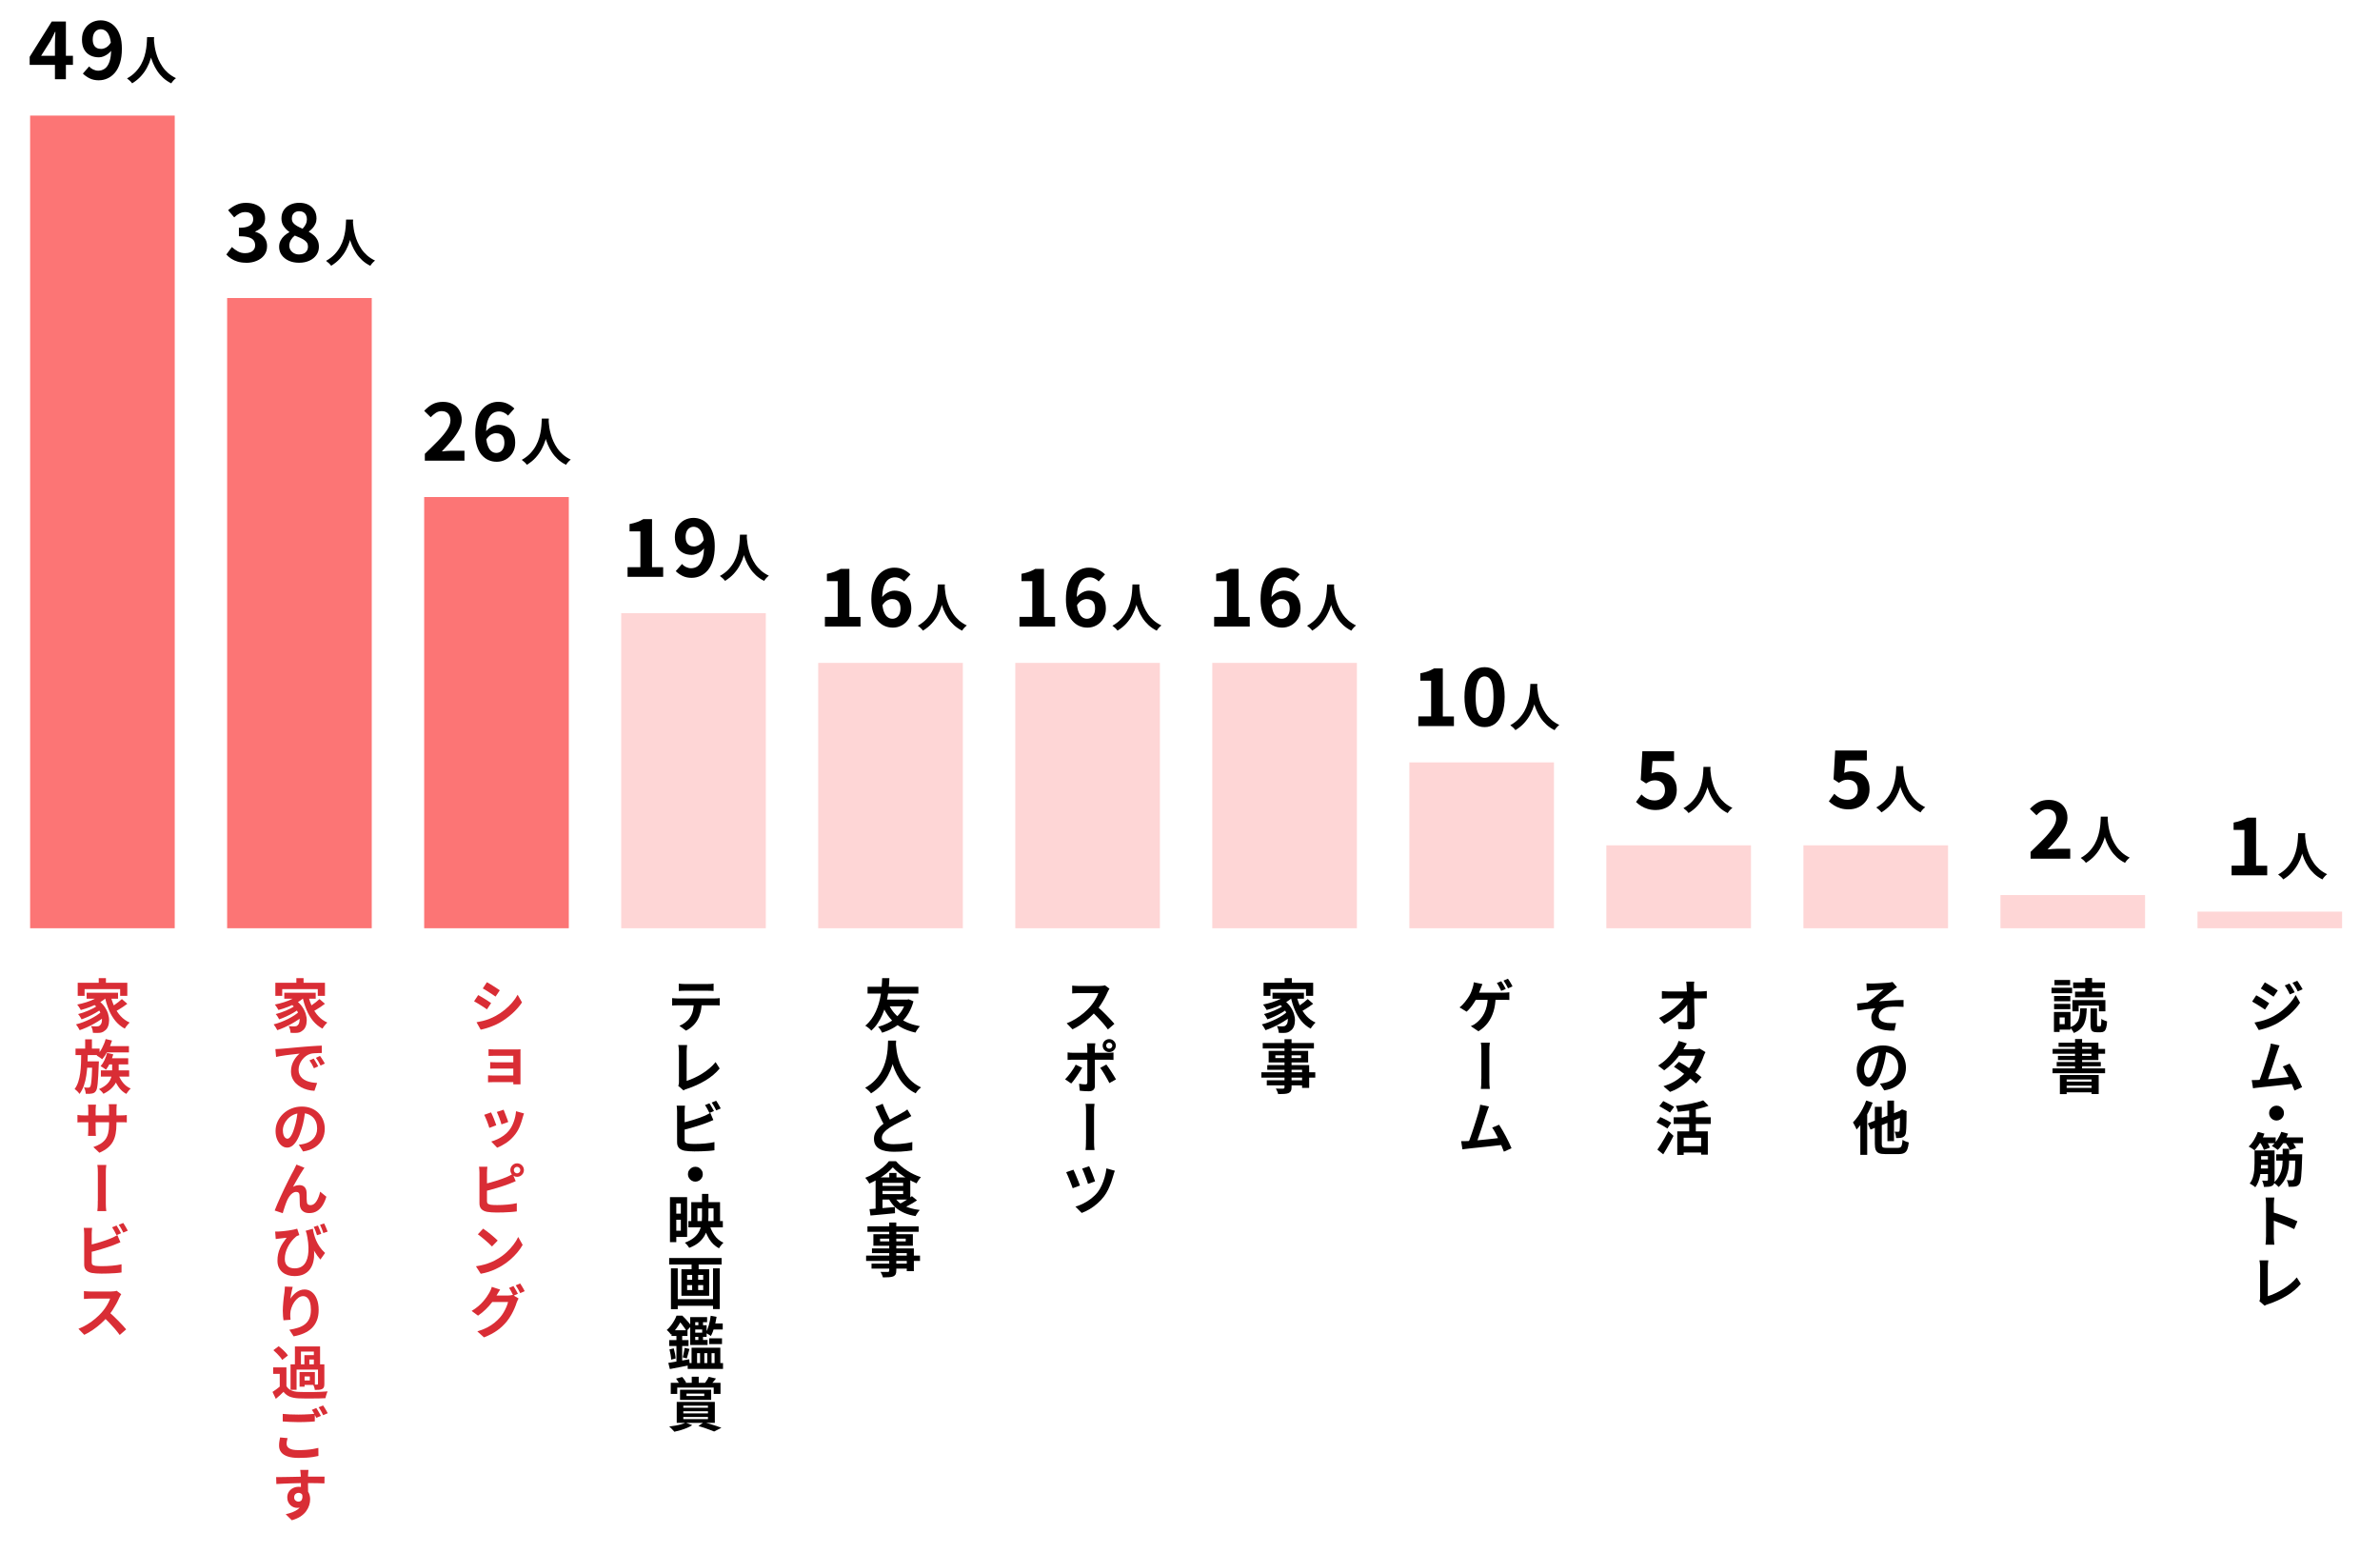 <?xml version="1.0" encoding="UTF-8"?>
<svg id="_レイヤー_1" data-name="レイヤー 1" xmlns="http://www.w3.org/2000/svg" version="1.1" viewBox="0 0 654.5 427">
  <defs>
    <style>
      .cls-1 {
        fill: #000;
      }

      .cls-1, .cls-2, .cls-3, .cls-4 {
        stroke-width: 0px;
      }

      .cls-2 {
        fill: #fc7575;
      }

      .cls-3 {
        fill: #fed6d6;
      }

      .cls-4 {
        fill: #d92d35;
      }
    </style>
  </defs>
  <g>
    <path class="cls-4" d="M27.97,278.09l1.31.98c-.43.41-.93.81-1.51,1.22-.58.41-1.21.79-1.87,1.16-.67.37-1.34.71-2.02,1.02s-1.34.57-1.97.78c-.12-.25-.27-.52-.46-.82s-.37-.56-.55-.78c.63-.15,1.28-.35,1.95-.61.67-.26,1.33-.54,1.97-.86s1.23-.66,1.78-1.02c.54-.36,1-.71,1.38-1.06ZM27.92,273.37l1.58.67c-.57.58-1.25,1.1-2.05,1.56-.8.46-1.65.87-2.55,1.22-.9.35-1.79.65-2.68.88-.06-.13-.16-.29-.27-.47-.12-.19-.24-.38-.37-.57-.13-.19-.25-.35-.35-.46.86-.17,1.72-.39,2.57-.66s1.63-.58,2.34-.95c.71-.37,1.31-.78,1.78-1.22ZM21.38,270.21h13.63v3.6h-1.97v-1.86h-9.78v1.86h-1.89v-3.6ZM26.67,276.56l1.23.86c-.44.34-.97.69-1.6,1.06-.63.36-1.28.7-1.96,1.01-.68.31-1.32.57-1.91.78-.11-.21-.25-.46-.43-.75-.18-.29-.36-.52-.53-.7.43-.11.88-.24,1.37-.41.49-.17.97-.35,1.44-.55s.92-.41,1.34-.63c.42-.22.77-.44,1.06-.66ZM23.82,272.96h8.64v1.63h-8.64v-1.63ZM25.38,275.82l1.49-.86c.76.52,1.37,1.11,1.82,1.75.46.65.79,1.3,1.01,1.97.21.67.31,1.31.3,1.92-.01.61-.11,1.16-.3,1.63-.19.47-.46.84-.82,1.1-.3.26-.59.43-.89.53-.29.1-.65.14-1.08.14-.19.01-.41.01-.64,0-.23-.01-.47-.02-.72-.03-.01-.27-.06-.57-.14-.92-.08-.35-.22-.65-.4-.92.3.02.58.04.84.06.26.02.49.02.7.02s.38-.02.54-.06.3-.13.43-.27c.19-.15.33-.38.42-.7.09-.31.12-.69.1-1.12-.03-.43-.13-.89-.32-1.38-.19-.48-.47-.97-.85-1.46-.38-.49-.88-.95-1.5-1.39ZM27.15,268.94h1.98v2.29h-1.98v-2.29ZM30.38,273.65c.27,1.12.63,2.17,1.09,3.15.46.98,1.03,1.85,1.72,2.59.69.75,1.51,1.33,2.46,1.76-.14.13-.29.29-.46.48-.17.19-.33.39-.49.61s-.29.41-.39.58c-1-.54-1.86-1.25-2.58-2.12-.71-.87-1.31-1.87-1.78-3.01-.47-1.14-.86-2.37-1.17-3.7l1.6-.34ZM33.52,274.69l1.49,1.3c-.36.28-.75.56-1.17.84-.42.28-.83.54-1.23.78-.41.24-.78.46-1.14.65l-1.22-1.17c.33-.19.7-.42,1.1-.7.4-.27.79-.56,1.18-.86.38-.3.71-.58.99-.85Z"/>
    <path class="cls-4" d="M22.34,289.39h1.82c-.02,1.11-.06,2.2-.12,3.27-.06,1.07-.16,2.1-.31,3.08s-.37,1.9-.67,2.75c-.3.85-.7,1.62-1.2,2.29-.14-.22-.34-.47-.6-.73-.26-.26-.51-.47-.74-.62.43-.58.76-1.24,1-1.98.24-.75.42-1.56.54-2.43.12-.87.19-1.79.22-2.74.03-.95.05-1.91.06-2.9ZM20.77,288.32h6.61v1.78h-6.61v-1.78ZM25.41,291.82h1.79c-.01.19-.02.35-.02.46s0,.22-.02.3c-.04,1.23-.09,2.28-.14,3.16-.05.88-.1,1.61-.16,2.18-.06.58-.13,1.03-.21,1.35-.08.33-.18.57-.3.73-.15.22-.31.38-.49.47-.18.09-.38.16-.62.2-.19.04-.43.07-.72.08s-.6,0-.94-.02c-.01-.26-.06-.55-.14-.89-.08-.34-.2-.62-.34-.86.26.03.49.05.7.06.21,0,.38,0,.5,0s.21-.02.28-.05c.07-.03.14-.1.22-.19.1-.14.18-.43.25-.88.07-.45.13-1.14.19-2.07.06-.93.11-2.17.15-3.72v-.34ZM23.26,291.82h2.64v1.74h-2.64v-1.74ZM23.42,285.76h1.86v3.01h-1.86v-3.01ZM29.07,285.69l1.74.4c-.3.99-.69,1.95-1.18,2.86-.49.92-1,1.68-1.53,2.29-.11-.1-.25-.21-.44-.34-.19-.13-.38-.26-.57-.38-.19-.12-.36-.22-.5-.3.54-.54,1.03-1.22,1.46-2.02.43-.81.77-1.64,1-2.5ZM30.83,291.95h1.81v2.42c0,.5-.05,1.03-.16,1.59-.11.56-.31,1.12-.61,1.69-.3.57-.72,1.11-1.27,1.64-.55.53-1.27,1.01-2.15,1.45-.13-.19-.31-.42-.55-.67-.24-.26-.47-.46-.68-.62.83-.36,1.49-.76,1.98-1.18s.85-.87,1.08-1.33c.23-.46.39-.91.46-1.35.07-.44.1-.85.1-1.22v-2.4ZM29.42,289.49l1.73.4c-.22.8-.51,1.58-.87,2.33s-.74,1.38-1.14,1.9c-.11-.1-.25-.21-.43-.33-.18-.12-.37-.24-.55-.36-.19-.12-.35-.21-.5-.29.41-.45.76-.99,1.07-1.64.31-.65.54-1.31.7-2.01ZM27.74,294.3h7.78v1.71h-7.78v-1.71ZM28.88,287.63h6.58v1.73h-6.58v-1.73ZM29.5,290.97h5.76v1.68h-5.76v-1.68ZM32.62,295.57c.29.81.72,1.55,1.29,2.22.57.67,1.25,1.17,2.04,1.5-.19.17-.41.4-.65.7-.24.29-.43.55-.57.78-.85-.46-1.57-1.11-2.16-1.96-.59-.85-1.04-1.8-1.38-2.86l1.42-.37Z"/>
    <path class="cls-4" d="M21.28,306.54c.1.01.23.03.39.06.17.03.36.05.58.06.22.02.46.02.72.02h10.18c.42,0,.75-.01,1.02-.03.26-.02.49-.05.7-.08v2.03c-.16-.02-.38-.03-.66-.04-.28,0-.63,0-1.03,0h-10.19c-.26,0-.49,0-.7,0-.21,0-.4.01-.57.02-.17.01-.31.02-.42.03v-2.08ZM26.4,303.73c-.01.15-.03.34-.06.58-.03.24-.04.51-.04.82v5.55c0,.23,0,.46.02.66s.02.39.03.56c.01.17.02.3.03.41h-2.18c.01-.11.02-.24.03-.41s.02-.35.03-.56.02-.43.02-.66v-5.55c0-.22,0-.46-.02-.7-.02-.24-.04-.48-.07-.71h2.21ZM32.02,309.09c0,.96-.07,1.83-.22,2.62-.14.78-.39,1.49-.73,2.13s-.82,1.21-1.42,1.72c-.61.51-1.38.98-2.32,1.39l-1.66-1.57c.76-.26,1.41-.55,1.94-.88.54-.33.98-.73,1.34-1.19.35-.46.61-1.03.78-1.7.17-.67.26-1.48.26-2.43v-4.13c0-.32,0-.6-.02-.85-.02-.25-.04-.44-.07-.59h2.22c-.02.15-.04.35-.06.59-.02.25-.03.53-.03.85v4.05Z"/>
    <path class="cls-4" d="M26.91,330.21v-3.06c0-.46,0-.92,0-1.38,0-.46,0-.91,0-1.34v-1.94c0-.28,0-.62-.02-1.04s-.05-.8-.13-1.15h2.48c-.06.35-.1.73-.12,1.14-.02.41-.02.76-.02,1.05v8.42c0,.31.01.66.03,1.03.02.37.05.73.1,1.06h-2.46c.04-.33.07-.67.09-1.02.02-.35.03-.68.03-1s0-.58,0-.78Z"/>
    <path class="cls-4" d="M25.33,337.61c-.03.23-.06.51-.08.82-.02.31-.03.58-.03.79v7.84c0,.33.08.56.24.69.16.13.42.22.77.29.22.03.49.06.8.07s.64.02.99.02c.41,0,.85-.01,1.34-.03.49-.02.99-.06,1.49-.1.5-.05.98-.1,1.42-.17s.83-.14,1.15-.22v2.26c-.49.07-1.05.14-1.69.18-.63.05-1.29.08-1.96.1-.67.02-1.3.03-1.89.03-.5,0-.98-.02-1.42-.05s-.84-.07-1.18-.13c-.67-.12-1.19-.37-1.57-.74-.37-.38-.56-.9-.56-1.58v-8.46c0-.15,0-.33-.02-.53-.01-.2-.02-.4-.04-.6-.02-.2-.04-.36-.06-.49h2.29ZM24.3,342.38c.49-.11,1.02-.23,1.58-.38.56-.15,1.13-.31,1.7-.49.56-.18,1.11-.35,1.62-.54.52-.18.98-.36,1.38-.53.28-.12.55-.24.82-.38s.56-.29.88-.47l.83,1.97c-.3.13-.61.26-.94.39-.33.13-.62.25-.87.36-.46.17-.98.35-1.56.55s-1.19.39-1.83.58-1.27.37-1.89.54-1.19.31-1.71.42l-.02-2.03ZM32.05,336.96c.13.18.27.4.42.66.15.26.3.52.45.78s.27.49.37.68l-1.25.53c-.16-.32-.35-.69-.57-1.1-.22-.41-.44-.77-.65-1.06l1.23-.5ZM33.89,336.25c.14.19.29.42.44.68.15.26.3.52.45.78.14.26.26.48.36.66l-1.23.53c-.16-.32-.35-.68-.58-1.09s-.46-.76-.68-1.06l1.25-.5Z"/>
    <path class="cls-4" d="M33.34,355.84c-.06.09-.15.23-.26.42-.11.2-.21.38-.28.55-.2.49-.47,1.03-.79,1.63-.33.6-.69,1.2-1.08,1.81-.4.61-.82,1.17-1.26,1.7-.57.66-1.2,1.31-1.9,1.94-.7.63-1.44,1.21-2.22,1.75-.78.54-1.57.99-2.38,1.37l-1.6-1.66c.84-.32,1.66-.72,2.45-1.21.79-.49,1.52-1.01,2.19-1.58.67-.57,1.25-1.13,1.73-1.67.35-.39.68-.82.99-1.27.31-.45.58-.9.82-1.35.23-.45.41-.85.53-1.22h-5.36c-.21,0-.44,0-.68.02-.24.01-.46.02-.67.04s-.37.03-.49.04v-2.16c.14.02.33.04.56.05s.47.02.7.04c.23.02.43.02.58.02h5.55c.34,0,.66-.02.94-.06.29-.04.51-.08.67-.14l1.26.94ZM29.87,360.65c.41.33.83.71,1.28,1.14s.9.87,1.34,1.32c.45.45.86.89,1.25,1.3.38.42.7.78.96,1.09l-1.78,1.55c-.38-.53-.82-1.08-1.31-1.66-.49-.57-1.01-1.14-1.55-1.7-.54-.56-1.09-1.1-1.65-1.61l1.46-1.44Z"/>
  </g>
  <g>
    <path class="cls-4" d="M82.32,278.09l1.31.98c-.43.41-.93.81-1.51,1.22-.58.41-1.21.79-1.87,1.16-.67.37-1.34.71-2.02,1.02s-1.34.57-1.97.78c-.12-.25-.27-.52-.46-.82s-.37-.56-.55-.78c.63-.15,1.28-.35,1.95-.61.67-.26,1.33-.54,1.97-.86s1.23-.66,1.78-1.02c.54-.36,1-.71,1.38-1.06ZM82.27,273.37l1.58.67c-.57.58-1.25,1.1-2.05,1.56-.8.46-1.65.87-2.55,1.22-.9.35-1.79.65-2.68.88-.06-.13-.16-.29-.27-.47-.12-.19-.24-.38-.37-.57-.13-.19-.25-.35-.35-.46.86-.17,1.72-.39,2.57-.66s1.63-.58,2.34-.95c.71-.37,1.31-.78,1.78-1.22ZM75.73,270.21h13.63v3.6h-1.97v-1.86h-9.78v1.86h-1.89v-3.6ZM81.02,276.56l1.23.86c-.44.34-.97.69-1.6,1.06-.63.36-1.28.7-1.96,1.01-.68.31-1.32.57-1.91.78-.11-.21-.25-.46-.43-.75-.18-.29-.36-.52-.53-.7.43-.11.88-.24,1.37-.41.49-.17.97-.35,1.44-.55s.92-.41,1.34-.63c.42-.22.77-.44,1.06-.66ZM78.18,272.96h8.64v1.63h-8.64v-1.63ZM79.73,275.82l1.49-.86c.76.52,1.37,1.11,1.82,1.75.46.65.79,1.3,1.01,1.97.21.67.31,1.31.3,1.92-.01.61-.11,1.16-.3,1.63-.19.47-.46.84-.82,1.1-.3.26-.59.43-.89.53-.29.1-.65.14-1.08.14-.19.01-.41.01-.64,0-.23-.01-.47-.02-.72-.03-.01-.27-.06-.57-.14-.92-.08-.35-.22-.65-.4-.92.3.02.58.04.84.06.26.02.49.02.7.02s.38-.02.54-.06.3-.13.43-.27c.19-.15.33-.38.42-.7.09-.31.12-.69.1-1.12-.03-.43-.13-.89-.32-1.38-.19-.48-.47-.97-.85-1.46-.38-.49-.88-.95-1.5-1.39ZM81.5,268.94h1.98v2.29h-1.98v-2.29ZM84.74,273.65c.27,1.12.63,2.17,1.09,3.15.46.98,1.03,1.85,1.72,2.59.69.75,1.51,1.33,2.46,1.76-.14.13-.29.29-.46.48-.17.19-.33.39-.49.61s-.29.41-.39.58c-1-.54-1.86-1.25-2.58-2.12-.71-.87-1.31-1.87-1.78-3.01-.47-1.14-.86-2.37-1.17-3.7l1.6-.34ZM87.87,274.69l1.49,1.3c-.36.28-.75.56-1.17.84-.42.28-.83.54-1.23.78-.41.24-.78.46-1.14.65l-1.22-1.17c.33-.19.7-.42,1.1-.7.4-.27.79-.56,1.18-.86.38-.3.71-.58.99-.85Z"/>
    <path class="cls-4" d="M75.71,288.45c.31-.01.61-.02.89-.04.28-.02.5-.03.65-.04.27-.02.58-.05.94-.08.36-.03.77-.07,1.21-.11s.91-.09,1.42-.13,1.02-.09,1.55-.14c.53-.05,1.08-.09,1.65-.14.53-.04,1.08-.08,1.62-.12.55-.04,1.07-.07,1.56-.1.49-.03.92-.05,1.28-.06l.02,2.03c-.28,0-.6,0-.97.02-.37.01-.74.03-1.1.05-.37.02-.7.07-.98.14-.47.13-.91.34-1.31.63s-.76.64-1.07,1.05c-.31.41-.55.84-.71,1.31-.17.47-.25.94-.25,1.41,0,.51.09.96.27,1.35.18.39.43.72.75,1,.32.28.7.51,1.13.69.43.18.9.32,1.4.41.5.09,1.02.15,1.55.18l-.74,2.16c-.66-.03-1.3-.13-1.93-.3-.62-.17-1.21-.4-1.75-.7-.54-.29-1.02-.65-1.44-1.07s-.74-.91-.98-1.46c-.23-.55-.35-1.17-.35-1.85,0-.56.08-1.1.22-1.6.15-.5.34-.96.58-1.37s.49-.78.77-1.1c.28-.32.55-.58.82-.78-.3.03-.65.07-1.06.12-.41.05-.85.1-1.33.15s-.96.11-1.45.18-.97.14-1.42.22c-.46.07-.87.15-1.23.24l-.19-2.16ZM86.26,291.04c.13.18.27.4.42.66.15.26.31.51.46.78s.27.5.37.71l-1.18.53c-.2-.44-.4-.82-.58-1.15-.19-.33-.4-.67-.65-1.02l1.17-.5ZM88,290.32c.14.18.29.4.45.65.16.25.32.5.48.76.16.26.29.49.4.69l-1.18.56c-.2-.43-.4-.8-.6-1.13-.2-.33-.42-.66-.68-1l1.14-.53Z"/>
    <path class="cls-4" d="M84,305.13c-.11.8-.24,1.65-.4,2.54-.16.9-.38,1.81-.67,2.74-.31,1.06-.66,1.97-1.06,2.73-.4.76-.84,1.35-1.33,1.77s-1.01.62-1.58.62-1.1-.2-1.58-.6-.87-.94-1.16-1.62-.44-1.47-.44-2.35.18-1.76.55-2.57.88-1.52,1.53-2.14c.65-.62,1.41-1.11,2.29-1.46s1.82-.54,2.83-.54,1.85.16,2.62.47c.78.31,1.44.75,1.99,1.3.55.56.97,1.2,1.27,1.94.3.74.45,1.54.45,2.39,0,1.07-.22,2.03-.67,2.9-.45.87-1.11,1.59-1.99,2.17-.88.58-1.98.97-3.3,1.18l-1.18-1.86c.3-.03.56-.07.79-.11.23-.04.46-.09.68-.14.5-.12.97-.29,1.39-.53.43-.23.81-.53,1.14-.88.33-.35.59-.76.77-1.23.18-.47.27-.99.27-1.57,0-.62-.09-1.19-.28-1.7-.19-.52-.46-.96-.83-1.34-.37-.37-.82-.67-1.34-.88-.53-.21-1.13-.32-1.8-.32-.83,0-1.57.15-2.22.45-.65.3-1.18.69-1.62,1.16-.43.47-.76.98-.99,1.53-.23.54-.34,1.07-.34,1.57s.06.96.18,1.3c.12.35.28.61.47.78.19.17.39.26.59.26.22,0,.45-.11.66-.33s.44-.56.66-1.02.43-1.04.63-1.74c.25-.76.44-1.56.59-2.42s.26-1.69.34-2.51l2.1.05Z"/>
    <path class="cls-4" d="M83.73,321.07c-.09.11-.17.22-.25.35s-.16.26-.25.38c-.19.29-.4.62-.63.99s-.46.77-.7,1.18c-.24.41-.47.82-.7,1.22-.23.41-.44.78-.63,1.14.29-.17.58-.29.89-.37.3-.07.61-.11.9-.11.59,0,1.05.18,1.39.53.34.35.53.86.56,1.52.01.22.02.5.02.82s0,.65,0,.97.02.59.06.82c.02.31.13.53.32.66.19.13.42.19.67.19.34,0,.65-.1.93-.3.28-.2.52-.47.74-.82.22-.34.41-.74.58-1.18.17-.45.3-.92.41-1.41l1.71,1.39c-.27.9-.61,1.68-1.04,2.36s-.94,1.2-1.54,1.58c-.6.37-1.3.56-2.1.56-.58,0-1.06-.1-1.44-.31s-.67-.48-.86-.82-.3-.69-.32-1.06c-.01-.29-.02-.6-.03-.94s-.02-.68-.02-1.01c0-.33-.02-.6-.04-.82-.01-.28-.09-.49-.25-.64-.15-.15-.38-.22-.66-.22-.35,0-.68.11-.99.32-.31.21-.59.5-.85.86-.26.36-.48.75-.67,1.18-.11.22-.22.5-.33.82-.11.32-.22.65-.34.98-.11.33-.21.65-.3.94s-.16.55-.22.75l-2.22-.74c.19-.52.43-1.12.73-1.79.29-.67.61-1.38.95-2.13.34-.75.69-1.48,1.04-2.22.35-.73.69-1.42,1.02-2.08.33-.66.62-1.23.88-1.72.26-.49.46-.86.6-1.1.08-.2.2-.43.34-.7.14-.26.28-.56.43-.89l2.22.88Z"/>
    <path class="cls-4" d="M75.7,338.61c.29.01.59.01.9,0,.37-.02.8-.06,1.27-.1.47-.05.96-.11,1.46-.18.5-.07.96-.15,1.38-.24.43-.09.77-.18,1.02-.26l.59,1.76c-.12.03-.25.08-.4.14s-.28.12-.4.18c-.21.17-.46.4-.74.68-.28.28-.56.62-.85,1.01-.29.39-.56.82-.8,1.3s-.44.99-.59,1.54c-.15.55-.22,1.12-.22,1.72,0,.46.07.85.21,1.18.14.33.33.59.58.8.25.21.54.36.86.45.33.09.67.14,1.05.14,1.19,0,2.11-.41,2.74-1.22s.98-1.97,1.06-3.46c.08-1.49-.11-3.23-.57-5.22l1.84,3.01c.17.84.27,1.69.3,2.55.03.86-.04,1.67-.21,2.44-.17.77-.46,1.46-.88,2.06-.42.61-.99,1.09-1.7,1.44s-1.58.53-2.62.53c-.64,0-1.24-.09-1.8-.26-.56-.18-1.06-.44-1.49-.79-.43-.35-.77-.79-1.02-1.32-.25-.53-.37-1.15-.37-1.86,0-.64.06-1.24.18-1.81.12-.57.3-1.1.52-1.61.22-.51.49-1,.8-1.47.31-.47.65-.95,1.02-1.43-.2.02-.44.05-.7.08-.27.03-.52.06-.76.09-.24.03-.44.05-.6.07-.16.02-.31.04-.46.06-.14.02-.3.04-.47.06l-.16-2.03ZM86.03,337.82c.07.49.18,1.01.33,1.56.14.55.34,1.11.58,1.69.25.58.57,1.15.96,1.73.39.58.89,1.14,1.49,1.7l-1.28,1.81c-.57-.64-1.09-1.35-1.57-2.14s-.92-1.67-1.33-2.63c-.41-.96-.79-2.01-1.15-3.14l1.97-.56ZM87.44,336.96c.1.21.2.46.31.73s.22.54.33.81c.11.27.2.51.27.74l-1.17.38c-.13-.37-.27-.77-.42-1.18-.15-.41-.32-.78-.49-1.11l1.17-.37ZM89.12,336.37c.18.32.36.7.53,1.14.17.44.32.81.45,1.12l-1.18.4c-.12-.36-.26-.75-.42-1.16-.17-.41-.33-.78-.49-1.11l1.12-.38Z"/>
    <path class="cls-4" d="M80.5,353.81c-.06.2-.13.44-.18.72-.06.28-.12.57-.18.88-.06.31-.12.61-.17.9s-.08.54-.1.77c.18-.31.41-.61.67-.9.27-.29.56-.57.9-.82s.69-.45,1.08-.6.8-.22,1.24-.22c.73,0,1.38.23,1.97.68.59.45,1.05,1.1,1.39,1.94s.51,1.83.51,2.98-.16,2.08-.49,2.9c-.33.83-.79,1.53-1.39,2.12-.6.59-1.33,1.06-2.18,1.43-.85.37-1.79.65-2.82.84l-1.18-1.81c.88-.14,1.67-.33,2.4-.56.73-.23,1.35-.55,1.88-.96.53-.41.94-.93,1.22-1.58.29-.65.43-1.44.43-2.39,0-.81-.09-1.49-.26-2.05-.17-.55-.42-.98-.74-1.27-.32-.29-.7-.44-1.14-.44-.46,0-.9.15-1.32.46-.42.31-.79.71-1.12,1.19s-.59,1.01-.78,1.58c-.2.57-.3,1.1-.31,1.62-.01.21-.01.45,0,.72s.03.58.07.93l-1.94.14c-.04-.31-.09-.69-.13-1.15-.04-.46-.06-.95-.06-1.47,0-.36.01-.75.04-1.17s.06-.84.1-1.28c.04-.44.09-.87.14-1.31s.11-.86.17-1.26c.03-.3.06-.59.08-.89.02-.29.04-.54.05-.74l2.16.08Z"/>
    <path class="cls-4" d="M78.77,381.1c.31.53.75.93,1.31,1.18s1.25.39,2.06.42c.48.02,1.06.03,1.74.04.68,0,1.39,0,2.13,0s1.47-.03,2.18-.06c.71-.03,1.35-.07,1.91-.12-.07.14-.15.32-.23.55-.08.23-.16.46-.22.7-.07.23-.12.44-.15.62-.49.03-1.06.05-1.7.06-.64.01-1.3.02-1.98.02s-1.34,0-1.98,0c-.64,0-1.21-.02-1.7-.04-.96-.04-1.78-.2-2.45-.46-.67-.27-1.25-.71-1.73-1.33-.31.32-.64.64-.98.95s-.72.64-1.13.98l-.91-1.9c.34-.22.7-.47,1.08-.75s.74-.57,1.1-.86h1.66ZM78.77,375.97v5.9h-1.84v-4.13h-1.81v-1.78h3.65ZM75.18,371.23l1.46-1.09c.31.23.63.5.96.8.33.3.63.6.91.9.28.3.5.58.67.85l-1.58,1.22c-.15-.27-.35-.56-.62-.87s-.55-.63-.87-.94c-.32-.31-.63-.6-.93-.86ZM79.89,375.12h8.66v1.46h-6.99v5.55h-1.66v-7.01ZM81.09,370.21h6.93v5.33h-1.71v-3.92h-3.55v3.92h-1.66v-5.33ZM82.38,377.23h1.38v4.03h-1.38v-4.03ZM83.25,377.23h3.34v3.55h-3.34v-1.22h1.95v-1.1h-1.95v-1.23ZM83.71,372.6h3.3v1.2h-1.94v1.89h-1.36v-3.09ZM87.46,375.12h1.74v5.38c0,.36-.04.66-.12.88-.08.22-.24.4-.49.53-.25.12-.53.19-.86.22-.33.03-.71.04-1.15.04-.02-.22-.08-.48-.17-.76-.09-.28-.18-.52-.28-.73.23.01.46.02.67.02h.43c.15-.01.22-.08.22-.21v-5.36Z"/>
    <path class="cls-4" d="M79.09,395.41c-.09.28-.15.55-.2.81-.05.26-.07.52-.07.78,0,.51.25.93.76,1.24.51.31,1.33.47,2.46.47.7,0,1.39-.02,2.06-.07.67-.05,1.29-.12,1.88-.22.59-.1,1.11-.2,1.57-.32l.02,2.21c-.45.11-.95.2-1.52.29-.57.09-1.18.15-1.83.19-.66.04-1.35.06-2.09.06-1.21,0-2.21-.13-3.01-.4s-1.4-.65-1.79-1.15c-.4-.5-.59-1.11-.59-1.82,0-.45.03-.86.1-1.25.07-.38.13-.72.18-1.01l2.08.19ZM77.76,388.75c.59.06,1.24.11,1.96.14.72.03,1.49.05,2.31.05.52,0,1.06-.01,1.6-.03s1.07-.05,1.58-.08c.51-.03.97-.07,1.36-.11v2.1c-.36.03-.8.06-1.32.1-.52.03-1.06.06-1.62.07-.56.02-1.09.02-1.59.02-.82,0-1.58-.02-2.27-.06-.69-.04-1.37-.08-2.02-.12v-2.08ZM86.98,387.13c.14.19.29.42.44.68.15.26.3.52.45.78.14.26.27.49.38.7l-1.26.54c-.17-.33-.37-.7-.58-1.12s-.43-.77-.65-1.07l1.23-.51ZM88.85,386.43c.14.19.29.42.45.68.16.26.31.52.46.78s.26.49.36.68l-1.25.53c-.16-.33-.35-.7-.58-1.11-.23-.41-.46-.77-.68-1.06l1.25-.5Z"/>
    <path class="cls-4" d="M75.95,406.13c.59-.01,1.26-.02,2.02-.02.76,0,1.54-.02,2.34-.04.8-.02,1.56-.04,2.27-.05.71-.01,1.32-.02,1.81-.02.39,0,.83,0,1.3,0s.94,0,1.41,0,.88,0,1.26,0c.38,0,.67,0,.89,0l-.03,1.86c-.49-.02-1.14-.04-1.94-.06-.81-.02-1.79-.03-2.95-.03-.7,0-1.42,0-2.16.02-.74.02-1.46.03-2.18.06-.71.02-1.41.05-2.09.08-.68.03-1.31.06-1.9.1l-.06-1.89ZM84.46,410.77c0,.85-.1,1.56-.31,2.13-.21.57-.51.99-.92,1.27-.41.28-.91.42-1.52.42-.31,0-.62-.06-.94-.18-.31-.12-.61-.3-.87-.54-.27-.25-.48-.54-.65-.9s-.25-.77-.25-1.26c0-.59.14-1.1.43-1.54.29-.44.67-.78,1.14-1.02.47-.24.99-.36,1.56-.36.69,0,1.27.15,1.74.46.46.31.82.73,1.06,1.25.24.52.36,1.11.36,1.76,0,.51-.09,1.05-.26,1.6-.17.55-.45,1.1-.83,1.63s-.9,1.02-1.54,1.45c-.65.43-1.45.78-2.41,1.05l-1.68-1.66c.67-.15,1.3-.33,1.87-.55.58-.22,1.08-.5,1.51-.83.43-.34.77-.75,1.02-1.24.25-.49.37-1.08.37-1.76,0-.51-.12-.89-.35-1.13-.23-.24-.53-.36-.88-.36-.2,0-.4.05-.58.14-.19.09-.34.23-.46.41-.12.18-.18.41-.18.69,0,.36.12.65.37.86.25.21.53.31.85.31.25,0,.46-.08.66-.23.19-.15.32-.42.38-.78.06-.37,0-.86-.15-1.46l1.47.4ZM84.83,404.17c-.01.07-.02.2-.04.38-.02.18-.03.37-.04.55s-.02.32-.03.41c-.01.26-.02.62-.02,1.1s0,1,0,1.55.01,1.09.02,1.59c0,.51,0,.92,0,1.22l-1.97-.66v-1.87c0-.39,0-.79,0-1.18,0-.39-.01-.74-.02-1.05-.01-.31-.02-.54-.03-.7-.02-.32-.05-.6-.08-.85-.03-.25-.05-.42-.06-.51h2.27Z"/>
  </g>
  <g>
    <path class="cls-4" d="M131.52,273.6c.26.14.55.3.87.5.33.19.66.39.99.59s.65.4.94.6c.29.2.54.37.74.5l-1.15,1.74c-.21-.16-.47-.34-.77-.54s-.61-.4-.94-.6c-.33-.2-.65-.4-.96-.59-.32-.19-.61-.36-.87-.5l1.14-1.71ZM131.04,281.07c.58-.1,1.16-.22,1.76-.37.6-.15,1.19-.34,1.78-.57.59-.23,1.17-.5,1.74-.81.89-.49,1.71-1.04,2.46-1.66.76-.62,1.44-1.28,2.05-1.98.61-.7,1.11-1.43,1.52-2.18l1.2,2.11c-.71,1.08-1.61,2.1-2.67,3.06-1.07.96-2.24,1.81-3.5,2.54-.52.29-1.1.56-1.73.82s-1.25.49-1.86.67-1.14.32-1.6.41l-1.15-2.05ZM133.9,270.06c.27.14.56.3.88.5.32.19.65.39.98.61.33.21.65.42.94.61.3.19.55.36.75.5l-1.17,1.73c-.22-.16-.48-.34-.78-.53-.29-.19-.6-.39-.92-.6-.32-.21-.64-.41-.95-.6-.31-.19-.6-.36-.86-.51l1.12-1.7Z"/>
    <path class="cls-4" d="M134.21,295.66c.13.01.31.02.56.03.25.01.51.02.8.02h6.56v1.82h-6.58c-.22,0-.47,0-.74.02s-.47.02-.6.03v-1.92ZM134.37,288.48c.14.01.32.02.55.03.23.01.47.02.72.02.25,0,.47,0,.66,0h6.3c.24,0,.42,0,.55-.02-.01.11-.02.26-.02.47v8.18c0,.13,0,.3,0,.5,0,.21,0,.37,0,.47h-1.97v-7.84h-4.88c-.19,0-.41,0-.66,0-.25,0-.49.01-.73.02-.23,0-.42.01-.54.02v-1.89ZM134.8,292.03c.21.01.48.02.8.03.32.01.62.02.91.02h5.62v1.73h-6.56c-.34,0-.6,0-.77.02v-1.79Z"/>
    <path class="cls-4" d="M135.04,305.85c.11.2.23.46.36.76.13.3.27.63.41.98.14.35.27.68.38,1,.12.32.21.59.29.8l-1.92.72c-.05-.21-.14-.49-.26-.82-.12-.33-.25-.68-.38-1.04-.14-.36-.28-.7-.42-1-.14-.3-.26-.55-.35-.73l1.89-.67ZM144.11,306.13c-.08.25-.16.46-.22.64s-.11.35-.15.51c-.2.79-.46,1.57-.77,2.35-.31.78-.73,1.51-1.25,2.21-.71.94-1.51,1.7-2.38,2.3-.87.59-1.74,1.06-2.62,1.42l-1.63-1.7c.54-.15,1.11-.36,1.71-.64.6-.28,1.18-.62,1.74-1.02.56-.41,1.05-.88,1.48-1.42.52-.67.95-1.47,1.28-2.41.33-.93.53-1.88.61-2.84l2.19.61ZM138.48,305.1c.07.17.17.41.29.71s.24.63.38.98c.13.35.26.67.37.98.11.31.19.55.25.72l-1.87.66c-.05-.2-.13-.46-.23-.76-.1-.3-.22-.62-.34-.96-.13-.34-.25-.66-.38-.96-.12-.3-.23-.55-.33-.74l1.87-.62Z"/>
    <path class="cls-4" d="M134.03,320.81c-.03.23-.06.51-.08.82-.02.31-.03.58-.03.79v7.84c0,.33.08.56.24.69.16.13.42.22.77.29.22.03.49.06.8.07s.64.02.99.02c.41,0,.85-.01,1.34-.03.49-.02.99-.06,1.49-.1.5-.05.98-.1,1.42-.17s.83-.14,1.15-.22v2.26c-.49.07-1.05.14-1.69.18-.63.05-1.29.08-1.96.1-.67.02-1.3.03-1.89.03-.5,0-.98-.02-1.42-.05s-.84-.07-1.18-.13c-.67-.12-1.19-.37-1.57-.74-.37-.38-.56-.9-.56-1.58v-8.46c0-.15,0-.33-.02-.53-.01-.2-.02-.4-.04-.6-.02-.2-.04-.36-.06-.49h2.29ZM133.01,325.58c.49-.11,1.02-.23,1.58-.38.56-.15,1.13-.31,1.7-.49.56-.18,1.11-.35,1.62-.54.52-.18.98-.36,1.38-.53.28-.12.55-.24.82-.38s.56-.29.88-.47l.83,1.97c-.3.13-.61.26-.94.39-.33.13-.62.25-.87.36-.46.17-.98.35-1.56.55s-1.19.39-1.83.58-1.27.37-1.89.54-1.19.31-1.71.42l-.02-2.03ZM140.34,321.71c0-.34.09-.65.26-.94.17-.28.4-.51.68-.67.28-.17.59-.25.92-.25s.65.08.94.25c.28.17.51.39.68.67.17.28.26.59.26.94s-.09.65-.26.94c-.17.28-.4.51-.68.67s-.59.25-.94.25-.64-.08-.92-.25c-.28-.17-.51-.39-.68-.67-.17-.28-.26-.59-.26-.94ZM141.3,321.71c0,.26.09.47.27.64.18.17.39.26.62.26s.46-.09.63-.26c.18-.17.26-.38.26-.64s-.09-.46-.26-.63-.39-.26-.63-.26-.44.09-.62.26c-.18.18-.27.39-.27.63Z"/>
    <path class="cls-4" d="M130.9,348.16c.82-.12,1.59-.28,2.3-.48.71-.2,1.38-.44,1.99-.7s1.17-.55,1.66-.86c.9-.52,1.71-1.12,2.43-1.79.73-.67,1.37-1.37,1.92-2.1s.99-1.43,1.31-2.13l1.22,2.18c-.39.7-.88,1.4-1.46,2.09s-1.23,1.34-1.95,1.97-1.5,1.19-2.34,1.7c-.52.31-1.09.61-1.7.9-.61.29-1.26.54-1.94.76-.68.22-1.39.39-2.14.52l-1.31-2.05ZM132.85,337.81c.28.18.6.41.96.68.36.27.74.57,1.12.88.38.31.74.62,1.08.92.34.3.62.57.86.8l-1.58,1.63c-.2-.21-.46-.47-.78-.77s-.67-.61-1.04-.93c-.37-.32-.74-.63-1.1-.92-.36-.29-.68-.54-.96-.73l1.46-1.57Z"/>
    <path class="cls-4" d="M137.54,354.57c-.18.27-.36.55-.54.86-.18.3-.32.54-.42.71-.34.63-.77,1.28-1.29,1.95-.52.67-1.1,1.32-1.75,1.95-.65.63-1.34,1.19-2.08,1.7l-1.76-1.3c.69-.42,1.3-.85,1.82-1.29.52-.44.97-.89,1.35-1.33.38-.44.71-.87.99-1.27s.51-.77.7-1.1c.12-.19.25-.45.38-.77.14-.32.24-.61.3-.86l2.29.75ZM142.61,357.02c-.1.15-.19.33-.28.53-.09.2-.17.4-.25.59-.14.46-.33.98-.58,1.56-.25.58-.54,1.18-.9,1.81-.35.62-.76,1.23-1.23,1.82-.74.91-1.6,1.72-2.59,2.44-.99.72-2.22,1.37-3.68,1.94l-1.84-1.65c1.07-.32,1.98-.68,2.74-1.08.76-.4,1.43-.83,1.99-1.3.56-.46,1.07-.95,1.52-1.46.36-.41.69-.86.99-1.38.3-.51.55-1.02.77-1.53.21-.51.36-.95.45-1.32h-5.22l.7-1.78h4.43c.25,0,.49-.02.73-.05.24-.03.45-.07.62-.13l1.62.98ZM141.2,353.6c.13.19.27.42.42.68.15.26.3.52.45.78.14.26.26.48.36.67l-1.25.54c-.16-.32-.35-.69-.56-1.1s-.43-.77-.64-1.06l1.22-.51ZM143.04,352.89c.14.19.29.42.45.69.16.27.31.53.46.78.14.25.26.47.34.65l-1.23.54c-.16-.33-.35-.7-.58-1.1-.23-.4-.45-.75-.66-1.05l1.23-.51Z"/>
  </g>
  <g>
    <path class="cls-1" d="M184.85,274.43c.23.02.48.04.74.06.26.02.51.03.76.03h10.16c.17,0,.4,0,.68-.02.28-.02.53-.04.74-.07v2.02c-.19-.02-.42-.03-.69-.04-.27,0-.51,0-.74,0h-10.16c-.23,0-.49,0-.76.02-.27.01-.52.03-.74.05v-2.03ZM186.66,270.45c.26.03.53.06.83.08.3.02.58.03.83.03h6.24c.27,0,.55,0,.84-.02.29-.02.57-.04.84-.09v2.02c-.27-.02-.54-.04-.83-.05s-.57-.02-.85-.02h-6.22c-.27,0-.55,0-.86.02-.31.01-.58.03-.82.05v-2.02ZM192.96,275.49c0,1.02-.1,1.94-.3,2.74-.2.8-.47,1.52-.82,2.14-.34.62-.78,1.19-1.33,1.7-.54.52-1.16.95-1.86,1.3l-1.82-1.33c.55-.21,1.08-.51,1.59-.89.51-.38.94-.82,1.29-1.34.41-.59.69-1.25.85-1.98.16-.73.24-1.51.24-2.34l2.16-.02Z"/>
    <path class="cls-1" d="M186.5,298.54c.1-.19.15-.36.18-.51s.03-.31.03-.5v-8.43c0-.19-.01-.39-.03-.61s-.04-.42-.06-.62c-.02-.2-.05-.38-.1-.53h2.45c-.04.3-.08.59-.1.88s-.04.58-.04.88v8.08c.63-.19,1.3-.45,2.02-.78.72-.33,1.44-.71,2.17-1.16.73-.45,1.41-.94,2.06-1.49.65-.54,1.22-1.12,1.71-1.73l1.12,1.76c-1.07,1.28-2.38,2.38-3.94,3.31-1.56.93-3.25,1.7-5.09,2.3-.11.03-.24.08-.41.14-.17.06-.33.15-.5.28l-1.47-1.28Z"/>
    <path class="cls-1" d="M188.38,304.01c-.03.23-.06.51-.08.82-.02.31-.03.58-.03.79v7.84c0,.33.08.56.24.69.16.13.42.22.77.29.22.03.49.06.8.07s.64.02.99.02c.41,0,.85-.01,1.34-.03.49-.02.99-.06,1.49-.1.5-.05.98-.1,1.42-.17s.83-.14,1.15-.22v2.26c-.49.07-1.05.14-1.69.18-.63.05-1.29.08-1.96.1-.67.02-1.3.03-1.89.03-.5,0-.98-.02-1.42-.05s-.84-.07-1.18-.13c-.67-.12-1.19-.37-1.57-.74-.37-.38-.56-.9-.56-1.58v-8.46c0-.15,0-.33-.02-.53-.01-.2-.02-.4-.04-.6-.02-.2-.04-.36-.06-.49h2.29ZM187.36,308.78c.49-.11,1.02-.23,1.58-.38.56-.15,1.13-.31,1.7-.49.56-.18,1.11-.35,1.62-.54.52-.18.98-.36,1.38-.53.28-.12.55-.24.82-.38s.56-.29.88-.47l.83,1.97c-.3.13-.61.26-.94.39-.33.13-.62.25-.87.36-.46.17-.98.35-1.56.55s-1.19.39-1.83.58-1.27.37-1.89.54-1.19.31-1.71.42l-.02-2.03ZM195.1,303.36c.13.18.27.4.42.66.15.26.3.52.45.78s.27.49.37.68l-1.25.53c-.16-.32-.35-.69-.57-1.1-.22-.41-.44-.77-.65-1.06l1.23-.5ZM196.95,302.65c.14.19.29.42.44.68.15.26.3.52.45.78.14.26.26.48.36.66l-1.23.53c-.16-.32-.35-.68-.58-1.09s-.46-.76-.68-1.06l1.25-.5Z"/>
    <path class="cls-1" d="M191.22,320.8c.38,0,.73.09,1.03.28.3.19.55.43.74.74.19.3.28.65.28,1.03s-.09.71-.28,1.02c-.19.31-.43.56-.74.74s-.65.28-1.03.28-.71-.09-1.02-.28c-.31-.19-.56-.43-.74-.74-.19-.31-.28-.65-.28-1.02s.09-.73.28-1.03c.19-.3.43-.55.74-.74.31-.19.65-.28,1.02-.28Z"/>
    <path class="cls-1" d="M184.24,329.15h1.74v12.37h-1.74v-12.37ZM185.1,329.15h3.86v10.94h-3.86v-1.71h2.13v-7.5h-2.13v-1.73ZM185.27,333.69h3.04v1.68h-3.04v-1.68ZM193.06,328.27h1.76v6.18c0,.87-.06,1.73-.18,2.57-.12.84-.35,1.63-.71,2.38s-.89,1.44-1.58,2.07c-.7.63-1.63,1.17-2.81,1.63-.09-.14-.19-.3-.33-.48-.13-.18-.28-.36-.44-.53-.16-.17-.3-.31-.43-.42,1.05-.39,1.88-.86,2.51-1.38.63-.53,1.1-1.11,1.42-1.74s.53-1.29.63-1.98c.1-.69.15-1.4.15-2.14v-6.18ZM189.31,335.73h9.47v1.73h-9.47v-1.73ZM190.11,330.53h7.9v5.82h-1.78v-4.11h-4.43v4.11h-1.7v-5.82ZM195.03,336.45c.3,1.16.77,2.21,1.42,3.14.64.93,1.48,1.63,2.5,2.09-.13.11-.27.25-.43.44-.16.19-.31.38-.45.57s-.26.37-.35.53c-1.13-.61-2.03-1.47-2.71-2.58-.68-1.11-1.2-2.39-1.56-3.86l1.58-.34Z"/>
    <path class="cls-1" d="M184.02,345.89h14.42v1.79h-14.42v-1.79ZM184.51,348.73h1.87v11.23h-1.87v-11.23ZM185.58,357.2h11.23v1.82h-11.23v-1.82ZM187.39,348.97h7.63v7.3h-7.63v-7.3ZM188.96,350.54v1.34h4.42v-1.34h-4.42ZM188.96,353.34v1.36h4.42v-1.36h-4.42ZM190.19,346.41h1.94v3.28h-1.94v-3.28ZM190.34,349.69h1.65v5.97h-1.65v-5.97ZM196.08,348.73h1.86v11.2h-1.86v-11.2Z"/>
    <path class="cls-1" d="M186.06,361.73h1.01v.35h.54v.51c-.2.41-.45.85-.73,1.34s-.62.98-1.01,1.5c-.39.51-.85,1.01-1.37,1.5-.07-.13-.18-.27-.32-.43-.14-.16-.28-.31-.42-.46s-.28-.26-.41-.34c.45-.39.84-.82,1.18-1.27.34-.45.64-.91.9-1.37.26-.46.46-.9.62-1.33ZM183.79,374.72c.74-.12,1.62-.26,2.65-.44,1.03-.18,2.07-.36,3.11-.55l.13,1.62c-.95.19-1.91.38-2.87.57s-1.83.35-2.6.5l-.42-1.7ZM184.03,368.46h5.31v1.62h-5.31v-1.62ZM184.11,371.01l1.17-.27c.13.44.24.91.34,1.43.1.52.16.96.18,1.34l-1.23.32c-.01-.38-.06-.84-.15-1.36-.09-.52-.19-1.01-.31-1.46ZM184.66,365.76h4.4v1.57h-4.4v-1.57ZM186.02,366.38h1.58v8.35l-1.58.24v-8.59ZM186.27,361.73h1.36c.3.28.6.58.91.92s.6.67.88,1.01.5.64.66.92l-1.31,1.42c-.14-.28-.33-.6-.58-.96-.25-.36-.51-.72-.8-1.08-.29-.36-.57-.66-.83-.9h-.29v-1.33ZM188.29,370.6l1.31.3c-.14.45-.27.91-.38,1.38-.12.47-.23.88-.35,1.22l-1.12-.3c.06-.23.13-.51.2-.82.07-.31.13-.62.19-.94s.11-.59.15-.84ZM189.12,374.78h9.71v1.6h-9.71v-1.6ZM189.81,362.14h4.64v1.39h-3.26v5.82h-1.38v-7.22ZM189.81,368.43h4.77v1.38h-4.77v-1.38ZM190.19,370.56h7.9v4.91h-1.58v-3.41h-.83v3.41h-1.17v-3.41h-.82v3.41h-1.17v-3.41h-.82v3.41h-1.52v-4.91ZM190.61,364.37h3.71v3.2h-3.68v-1.15h2.46v-.88h-2.5v-1.17ZM192.05,362.75h1.28v2.14h-1.28v-2.14ZM192.05,366.89h1.28v2.22h-1.28v-2.22ZM195.44,361.77l1.62.29c-.15.99-.36,1.96-.63,2.9-.27.94-.59,1.74-.95,2.38-.1-.09-.23-.18-.41-.3-.18-.11-.35-.22-.54-.32-.18-.1-.34-.18-.48-.25.35-.58.65-1.29.88-2.13.23-.84.41-1.7.51-2.58ZM195.03,367.97h3.52v1.58h-3.52v-1.58ZM195.76,363.89h2.99v1.66h-3.47l.48-1.66Z"/>
    <path class="cls-1" d="M188.53,391.15l1.84.7c-.41.27-.89.52-1.44.75-.55.23-1.14.44-1.74.62-.61.18-1.19.32-1.74.44-.11-.13-.25-.29-.42-.47s-.35-.37-.52-.54c-.17-.17-.33-.31-.48-.42.56-.07,1.13-.16,1.7-.26.57-.1,1.1-.22,1.6-.36.5-.14.9-.29,1.21-.46ZM184.46,380.21h13.68v3.04h-1.87v-1.74h-10.03v1.74h-1.78v-3.04ZM185.91,379.05l1.71-.45c.21.23.42.5.61.78.19.29.35.54.46.75l-1.76.58c-.1-.22-.24-.49-.43-.81-.19-.31-.39-.6-.59-.86ZM186.1,385.45h10.48v5.76h-10.48v-5.76ZM187.01,382.11h8.56v2.78h-8.56v-2.78ZM187.91,386.48v.58h6.78v-.58h-6.78ZM187.91,388.03v.59h6.78v-.59h-6.78ZM187.91,389.6v.59h6.78v-.59h-6.78ZM188.79,383.17v.67h4.88v-.67h-4.88ZM190.23,378.53h1.92v2.64h-1.92v-2.64ZM192.08,392.08l1.47-1.04c.57.15,1.15.31,1.75.49.6.18,1.17.35,1.71.54s1,.35,1.38.5l-2,1.02c-.32-.14-.71-.29-1.18-.46-.46-.17-.97-.35-1.5-.54-.54-.19-1.08-.35-1.64-.5ZM194.9,378.56l2,.46c-.26.34-.51.66-.77.94s-.49.54-.69.75l-1.58-.45c.18-.25.37-.53.58-.86s.36-.61.46-.86Z"/>
  </g>
  <g>
    <path class="cls-1" d="M242.58,268.93h2c-.01.36-.03.82-.06,1.37s-.09,1.17-.16,1.86c-.07.69-.18,1.43-.33,2.2-.14.77-.33,1.56-.57,2.37-.23.81-.53,1.6-.87,2.39-.35.79-.77,1.55-1.26,2.27-.49.73-1.07,1.39-1.73,1.98-.19-.25-.43-.49-.72-.72s-.6-.45-.93-.64c.65-.54,1.21-1.14,1.69-1.8.47-.66.88-1.35,1.21-2.09.33-.74.6-1.47.82-2.22.21-.74.38-1.47.5-2.18.12-.71.2-1.38.26-2.01s.09-1.18.11-1.66.04-.86.05-1.14ZM238.58,271.31h13.97v1.87h-13.97v-1.87ZM249.17,274.83h.37l.35-.08,1.31.56c-.32,1.21-.75,2.27-1.3,3.2-.54.93-1.19,1.74-1.94,2.43-.75.69-1.57,1.29-2.47,1.78-.9.49-1.87.9-2.92,1.22-.11-.25-.26-.53-.47-.85s-.41-.58-.62-.77c.94-.25,1.82-.58,2.63-.99s1.56-.92,2.23-1.52c.67-.6,1.25-1.28,1.73-2.06s.84-1.63,1.09-2.57v-.35ZM243.12,274.83h6.24v1.86h-6.8l.56-1.86ZM244.26,275.81c.68,1.67,1.74,3.05,3.18,4.13,1.44,1.08,3.29,1.81,5.54,2.21-.14.14-.29.31-.45.52-.16.21-.31.42-.45.65-.14.22-.25.42-.34.59-1.57-.35-2.94-.86-4.1-1.54-1.17-.67-2.16-1.51-2.98-2.53-.82-1.01-1.51-2.2-2.06-3.55l1.66-.48Z"/>
    <path class="cls-1" d="M244.23,286.11h2.21c-.02.45-.06,1.02-.11,1.73-.05.7-.15,1.49-.3,2.34-.14.86-.36,1.76-.65,2.7-.29.94-.68,1.88-1.18,2.81-.5.93-1.13,1.82-1.89,2.67-.76.85-1.69,1.6-2.78,2.26-.17-.25-.4-.51-.7-.78-.29-.28-.6-.53-.92-.75,1.07-.6,1.96-1.28,2.69-2.05s1.32-1.58,1.78-2.42c.46-.85.81-1.7,1.06-2.56.25-.86.42-1.67.53-2.44.11-.77.17-1.46.19-2.06.02-.61.04-1.09.06-1.44ZM246.35,286.54c.01.2.03.52.06.96.03.44.1.96.19,1.57.1.61.24,1.27.44,1.98.2.71.46,1.44.79,2.18.33.75.74,1.48,1.23,2.19.49.71,1.09,1.38,1.78,1.98.7.61,1.52,1.14,2.46,1.58-.31.22-.59.49-.86.78-.26.3-.47.58-.63.85-.98-.49-1.84-1.07-2.57-1.75-.73-.68-1.35-1.41-1.87-2.21-.52-.79-.95-1.6-1.29-2.42-.34-.82-.62-1.63-.82-2.42-.21-.79-.37-1.53-.47-2.22-.11-.68-.18-1.27-.22-1.78-.04-.5-.07-.86-.09-1.09l1.86-.19Z"/>
    <path class="cls-1" d="M250.63,306.85c-.23.14-.48.28-.74.42s-.53.28-.82.43c-.25.12-.54.26-.9.43-.35.17-.73.36-1.13.57-.4.21-.81.42-1.22.64s-.79.45-1.14.68c-.65.43-1.18.87-1.58,1.34-.4.46-.6.97-.6,1.51s.27,1,.82,1.29c.55.29,1.36.44,2.44.44.54,0,1.12-.02,1.74-.07s1.22-.12,1.81-.21c.59-.09,1.12-.19,1.58-.31l-.02,2.29c-.45.06-.93.13-1.45.19s-1.07.11-1.67.14c-.6.03-1.24.05-1.92.05-.78,0-1.5-.06-2.17-.18-.67-.12-1.25-.31-1.75-.59-.5-.28-.89-.65-1.16-1.1-.27-.46-.41-1.03-.41-1.71s.15-1.26.44-1.8c.29-.54.69-1.04,1.19-1.5.5-.46,1.06-.9,1.68-1.3.37-.25.77-.49,1.18-.73.42-.24.83-.47,1.23-.69.41-.22.78-.42,1.14-.61.35-.19.64-.35.86-.49.31-.17.58-.33.81-.47s.45-.3.65-.47l1.09,1.82ZM242.74,303.49c.26.69.53,1.36.82,2,.29.64.58,1.23.86,1.78.28.55.55,1.05.79,1.5l-1.79,1.04c-.28-.48-.57-1.02-.87-1.62-.3-.6-.61-1.23-.9-1.89-.3-.66-.6-1.33-.9-2.02l1.98-.8Z"/>
    <path class="cls-1" d="M245.51,320.97c-.46.53-1.03,1.07-1.71,1.62-.68.54-1.43,1.06-2.24,1.54s-1.64.91-2.5,1.29c-.07-.15-.18-.32-.3-.52-.13-.2-.26-.39-.4-.58-.14-.19-.28-.35-.42-.49.89-.34,1.74-.76,2.58-1.26.83-.5,1.59-1.04,2.27-1.61.68-.57,1.24-1.13,1.66-1.69h1.94c.45.51.94.99,1.48,1.43.54.44,1.1.85,1.69,1.22.59.37,1.19.71,1.82,1,.62.29,1.25.54,1.88.74-.22.23-.44.51-.66.82-.21.31-.4.6-.56.88-.77-.33-1.56-.73-2.38-1.21s-1.59-.99-2.32-1.54c-.73-.55-1.33-1.1-1.82-1.65ZM239.12,332.45c.61-.05,1.29-.11,2.06-.17s1.57-.12,2.41-.19c.84-.07,1.68-.14,2.51-.22l.03,1.7c-.79.07-1.59.15-2.39.23-.81.08-1.58.15-2.32.22-.74.07-1.42.13-2.04.18l-.26-1.76ZM240.79,323.73h1.9v8.94l-1.9.19v-9.14ZM241.99,323.73h8.34v6.08h-8.34v-1.49h6.38v-3.09h-6.38v-1.5ZM241.99,326.06h7.04v1.38h-7.04v-1.38ZM246.07,329.23c.58.97,1.45,1.74,2.62,2.31,1.17.57,2.58.95,4.25,1.14-.13.14-.27.31-.42.5-.15.2-.29.4-.42.61s-.23.4-.32.57c-1.18-.19-2.24-.49-3.17-.9-.93-.41-1.73-.92-2.42-1.54s-1.26-1.38-1.74-2.26l1.62-.43ZM244.55,322.51h1.98v2.16h-1.98v-2.16ZM250.79,328.89l1.39,1.15c-.41.28-.84.55-1.3.82-.46.27-.92.52-1.38.75s-.89.44-1.3.62l-1.14-1.04c.39-.19.82-.42,1.26-.68.45-.26.89-.53,1.33-.82.44-.28.81-.55,1.12-.81Z"/>
    <path class="cls-1" d="M238.18,345.23h14.82v1.46h-14.82v-1.46ZM238.55,337.18h14.08v1.5h-14.08v-1.5ZM239.67,347.42h10.75v1.39h-10.75v-1.39ZM239.79,343.25h11.52v6.26h-1.95v-4.96h-9.57v-1.3ZM240.18,339.34h10.86v3.18h-10.86v-3.18ZM242.02,340.56v.75h7.06v-.75h-7.06ZM244.53,336.13h1.95v13.2c0,.47-.06.82-.19,1.06-.13.23-.35.42-.66.56-.31.12-.69.19-1.14.22-.45.03-1.02.05-1.7.05-.04-.22-.13-.48-.26-.78s-.26-.54-.38-.74c.27.01.53.02.8.02s.51,0,.73,0h.46c.15-.01.25-.04.31-.1.06-.05.09-.15.09-.3v-13.2Z"/>
  </g>
  <g>
    <path class="cls-1" d="M305.11,271.84c-.06.09-.15.23-.26.42-.11.2-.21.38-.28.55-.2.49-.47,1.03-.79,1.63-.33.6-.68,1.2-1.08,1.81-.4.61-.82,1.17-1.26,1.7-.57.66-1.2,1.31-1.9,1.94-.7.63-1.44,1.21-2.22,1.75-.78.54-1.57.99-2.38,1.37l-1.6-1.66c.84-.32,1.66-.72,2.45-1.21.79-.49,1.52-1.01,2.19-1.58.67-.57,1.25-1.13,1.73-1.67.35-.39.68-.82.99-1.27.31-.45.58-.9.82-1.35.23-.45.41-.85.53-1.22h-5.36c-.21,0-.44,0-.68.02-.24.01-.46.02-.67.04s-.37.03-.49.04v-2.16c.14.02.33.04.56.05.23.01.47.02.7.04.23.02.43.02.58.02h5.55c.34,0,.66-.02.94-.06.29-.04.51-.08.67-.14l1.26.94ZM301.63,276.65c.41.33.83.71,1.28,1.14s.9.87,1.34,1.32c.45.45.86.89,1.25,1.3.38.42.7.78.96,1.09l-1.78,1.55c-.38-.53-.82-1.08-1.31-1.66-.49-.57-1.01-1.14-1.55-1.7-.54-.56-1.09-1.1-1.65-1.61l1.46-1.44Z"/>
    <path class="cls-1" d="M297.59,293.58c-.18.34-.4.71-.66,1.11-.26.4-.53.8-.81,1.21s-.56.78-.82,1.14-.51.64-.72.86l-1.68-1.15c.26-.25.52-.53.79-.86.27-.33.54-.67.81-1.03s.51-.73.74-1.09c.23-.36.42-.71.57-1.04l1.78.85ZM293.6,289.36c.24.03.49.06.75.08.27.02.52.03.75.03h9.58c.22,0,.49,0,.78-.02.3-.02.55-.04.75-.07v2.05c-.25-.02-.5-.04-.78-.05-.27-.01-.52-.02-.74-.02h-9.6c-.24,0-.49,0-.76.02-.27.01-.52.03-.74.05v-2.06ZM301.22,286.88c-.01.08-.03.19-.05.36s-.04.34-.06.53c-.02.19-.02.34-.02.47v10.35c0,.45-.13.8-.4,1.06-.27.26-.68.39-1.23.39-.28,0-.56,0-.85-.02-.29-.01-.57-.03-.86-.05-.28-.02-.56-.05-.82-.08l-.18-1.92c.32.06.64.11.95.14.31.03.57.04.76.04.21,0,.36-.04.43-.12.07-.08.12-.22.13-.42,0-.11,0-.31,0-.62,0-.3,0-.67,0-1.1v-7.66c0-.2-.01-.45-.04-.74-.03-.29-.05-.5-.07-.62h2.29ZM304.24,292.69c.2.25.42.54.66.9s.48.72.73,1.1c.25.38.48.76.7,1.12.22.36.41.68.57.96l-1.82,1.02c-.17-.34-.36-.7-.57-1.09s-.43-.77-.66-1.14c-.23-.38-.46-.74-.68-1.08-.22-.34-.42-.63-.62-.86l1.7-.93ZM303.23,287.49c0-.33.08-.63.24-.9.16-.27.38-.49.66-.65.28-.16.58-.24.91-.24s.63.08.9.24c.27.16.49.38.66.65.17.27.25.57.25.9s-.08.63-.25.9c-.17.27-.38.49-.66.65-.27.16-.57.24-.9.24s-.63-.08-.91-.24-.5-.38-.66-.65c-.16-.27-.24-.57-.24-.9ZM304.19,287.49c0,.22.08.42.25.59.17.17.37.26.6.26s.43-.08.6-.26c.17-.17.25-.37.25-.59,0-.23-.08-.43-.25-.59-.17-.16-.37-.24-.6-.24s-.43.08-.6.24c-.17.16-.25.36-.25.59Z"/>
    <path class="cls-1" d="M298.67,313.41v-3.06c0-.46,0-.92,0-1.38,0-.46,0-.91,0-1.34v-1.94c0-.28,0-.62-.02-1.04s-.05-.8-.13-1.15h2.48c-.06.35-.1.73-.12,1.14s-.02.76-.02,1.05v8.42c0,.31.01.66.03,1.03.02.37.05.73.1,1.06h-2.46c.04-.33.07-.67.09-1.02.02-.35.03-.68.03-1s0-.58,0-.78Z"/>
    <path class="cls-1" d="M295.2,321.61c.12.25.26.56.42.94.17.38.34.78.51,1.21.18.43.34.83.5,1.22.16.39.27.72.36.98l-2,.74c-.09-.26-.21-.59-.36-.99-.15-.41-.32-.83-.5-1.27-.18-.44-.35-.86-.52-1.25-.17-.39-.3-.69-.41-.89l2-.69ZM306.59,321.89c-.08.2-.16.41-.23.63-.07.22-.13.41-.17.58-.15.56-.34,1.18-.58,1.87-.24.69-.53,1.39-.86,2.08s-.72,1.32-1.14,1.89c-.54.71-1.15,1.37-1.82,1.95-.67.59-1.37,1.1-2.1,1.54-.73.44-1.47.79-2.22,1.07l-1.73-1.74c.71-.2,1.44-.49,2.18-.86.74-.37,1.45-.82,2.14-1.35.68-.53,1.29-1.12,1.81-1.78.39-.5.75-1.11,1.08-1.82.33-.71.61-1.48.84-2.3s.39-1.62.48-2.41l2.32.66ZM299.51,320.64c.1.2.22.48.38.84.16.36.31.75.48,1.17.17.42.32.83.46,1.22.14.39.25.71.32.95l-1.95.69c-.07-.25-.18-.56-.31-.94s-.28-.77-.44-1.18c-.16-.41-.31-.8-.46-1.18-.15-.37-.28-.68-.4-.91l1.94-.66Z"/>
  </g>
  <g>
    <path class="cls-1" d="M354.08,278.09l1.31.98c-.43.41-.93.81-1.51,1.22-.58.41-1.21.79-1.87,1.16s-1.34.71-2.02,1.02-1.34.57-1.97.78c-.12-.25-.27-.52-.46-.82s-.37-.56-.55-.78c.63-.15,1.28-.35,1.95-.61.67-.26,1.33-.54,1.97-.86s1.23-.66,1.78-1.02c.54-.36,1-.71,1.38-1.06ZM354.04,273.37l1.58.67c-.57.58-1.25,1.1-2.05,1.56-.8.46-1.65.87-2.55,1.22-.9.35-1.79.65-2.68.88-.06-.13-.16-.29-.27-.47-.12-.19-.24-.38-.37-.57-.13-.19-.25-.35-.35-.46.86-.17,1.72-.39,2.57-.66.85-.27,1.63-.58,2.34-.95.71-.37,1.31-.78,1.78-1.22ZM347.49,270.21h13.63v3.6h-1.97v-1.86h-9.78v1.86h-1.89v-3.6ZM352.79,276.56l1.23.86c-.44.34-.97.69-1.6,1.06-.63.36-1.28.7-1.96,1.01-.68.31-1.32.57-1.91.78-.11-.21-.25-.46-.43-.75-.18-.29-.36-.52-.53-.7.43-.11.88-.24,1.37-.41.48-.17.96-.35,1.44-.55s.92-.41,1.34-.63c.42-.22.77-.44,1.06-.66ZM349.94,272.96h8.64v1.63h-8.64v-1.63ZM351.49,275.82l1.49-.86c.76.52,1.37,1.11,1.82,1.75s.79,1.3,1.01,1.97c.21.67.31,1.31.3,1.92-.01.61-.11,1.16-.3,1.63-.19.47-.46.84-.82,1.1-.3.26-.59.43-.89.53-.29.1-.65.14-1.08.14-.19.01-.41.01-.64,0-.23-.01-.47-.02-.72-.03-.01-.27-.06-.57-.14-.92s-.22-.65-.4-.92c.3.02.58.04.84.06.26.02.49.02.7.02s.38-.02.54-.06c.16-.04.3-.13.43-.27.19-.15.33-.38.42-.7.09-.31.12-.69.1-1.12-.03-.43-.13-.89-.32-1.38-.19-.48-.47-.97-.85-1.46s-.88-.95-1.5-1.39ZM353.27,268.94h1.98v2.29h-1.98v-2.29ZM356.5,273.65c.27,1.12.63,2.17,1.09,3.15.46.98,1.03,1.85,1.72,2.59.69.75,1.51,1.33,2.46,1.76-.14.13-.29.29-.46.48-.17.19-.33.39-.49.61s-.29.41-.39.58c-1-.54-1.86-1.25-2.58-2.12-.71-.87-1.31-1.87-1.78-3.01-.47-1.14-.86-2.37-1.17-3.7l1.6-.34ZM359.63,274.69l1.49,1.3c-.36.28-.75.56-1.17.84-.42.28-.83.54-1.23.78-.41.24-.78.46-1.14.65l-1.22-1.17c.33-.19.7-.42,1.1-.7.4-.27.79-.56,1.18-.86.38-.3.71-.58.99-.85Z"/>
    <path class="cls-1" d="M346.88,294.83h14.82v1.46h-14.82v-1.46ZM347.25,286.78h14.08v1.5h-14.08v-1.5ZM348.37,297.02h10.75v1.39h-10.75v-1.39ZM348.5,292.85h11.52v6.26h-1.95v-4.96h-9.57v-1.3ZM348.88,288.94h10.86v3.18h-10.86v-3.18ZM350.72,290.16v.75h7.06v-.75h-7.06ZM353.23,285.73h1.95v13.2c0,.47-.06.82-.19,1.06-.13.23-.35.42-.66.56-.31.12-.69.19-1.14.22-.45.03-1.02.05-1.7.05-.04-.22-.13-.48-.26-.78s-.26-.54-.38-.74c.27.01.53.02.8.02s.51,0,.73,0h.46c.15-.01.25-.04.31-.1.06-.05.09-.15.09-.3v-13.2Z"/>
  </g>
  <g>
    <path class="cls-1" d="M407.68,270.54c-.09.19-.17.41-.26.65-.09.24-.17.45-.25.62-.08.26-.19.55-.32.87-.13.33-.26.65-.41.97-.14.32-.29.61-.42.88-.2.41-.45.83-.74,1.28-.29.45-.6.88-.94,1.29-.34.41-.68.77-1.02,1.06l-1.95-1.18c.28-.2.54-.44.8-.7.26-.27.5-.54.73-.83s.44-.58.64-.86.37-.55.52-.78c.21-.36.39-.73.54-1.11.15-.38.27-.72.35-1.02.1-.26.17-.53.23-.81s.09-.55.1-.79l2.38.48ZM411.3,274.06c-.03,1.53-.23,2.89-.6,4.08-.37,1.19-.9,2.24-1.59,3.14s-1.54,1.65-2.54,2.27l-2.1-1.41c.28-.11.55-.24.81-.39.26-.15.48-.31.66-.46.44-.34.85-.73,1.23-1.18.38-.44.72-.96,1.01-1.54.29-.59.52-1.25.69-1.99.17-.74.26-1.58.27-2.52h2.16ZM405.24,272.94h8.21c.2,0,.46-.01.78-.03.31-.02.59-.05.84-.08v2.11c-.29-.02-.58-.03-.89-.04s-.55,0-.73,0h-8.37l.16-1.95ZM412.85,269.79c.13.18.27.4.42.66.15.26.3.52.45.78.15.26.27.49.37.68l-1.26.53c-.15-.31-.33-.67-.55-1.09-.22-.42-.44-.77-.65-1.07l1.23-.5ZM414.68,269.09c.14.19.29.42.46.68.17.26.32.52.46.78.14.26.26.47.34.66l-1.23.53c-.16-.32-.35-.68-.58-1.09-.23-.41-.45-.75-.66-1.04l1.22-.51Z"/>
    <path class="cls-1" d="M407.38,296.6v-3.06c0-.46,0-.92,0-1.38,0-.46,0-.91,0-1.34v-1.94c0-.28,0-.62-.02-1.04s-.05-.8-.13-1.15h2.48c-.06.35-.1.73-.12,1.14s-.02.76-.02,1.05v8.42c0,.31.01.66.03,1.03.02.37.05.73.1,1.06h-2.46c.04-.33.07-.67.09-1.02.02-.35.03-.68.03-1s0-.58,0-.78Z"/>
    <path class="cls-1" d="M403.54,313.74c.43-.02.96-.06,1.58-.11.63-.05,1.3-.11,2.02-.18.72-.07,1.44-.14,2.16-.22.72-.08,1.4-.16,2.03-.23.63-.07,1.17-.14,1.61-.21l.45,1.97c-.46.05-1.02.12-1.69.19-.67.07-1.38.15-2.14.24-.76.09-1.51.17-2.26.24-.75.07-1.44.15-2.08.22s-1.17.13-1.58.18c-.2.01-.44.04-.7.08-.27.04-.52.08-.77.11l-.35-2.26h.86c.31,0,.6,0,.86-.02ZM409.47,304.24c-.08.22-.19.48-.3.78s-.23.62-.34.97c-.11.28-.23.64-.38,1.09-.14.45-.3.94-.48,1.48-.18.54-.36,1.09-.54,1.65-.19.56-.37,1.1-.55,1.63-.18.53-.35,1.01-.5,1.44s-.29.78-.39,1.05l-2.29.08c.15-.33.31-.74.49-1.22s.36-1,.55-1.56.38-1.13.58-1.72c.19-.59.38-1.16.55-1.71s.33-1.06.47-1.53c.14-.46.25-.84.34-1.13.11-.41.19-.74.24-1.01.05-.27.1-.53.13-.8l2.43.51ZM412.26,309.25c.28.42.58.91.9,1.47.32.57.64,1.15.96,1.74.32.6.61,1.18.88,1.75.27.57.49,1.07.67,1.5l-2.1.94c-.18-.47-.4-1-.65-1.61-.25-.6-.53-1.22-.82-1.84-.3-.62-.6-1.21-.9-1.77s-.59-1.02-.86-1.39l1.92-.8Z"/>
  </g>
  <g>
    <path class="cls-1" d="M456.23,279.89c.8-.38,1.57-.81,2.3-1.29.73-.47,1.41-.97,2.03-1.5s1.17-1.04,1.63-1.55c.46-.51.83-1,1.11-1.46l1.01.02.02,1.66c-.31.47-.71.97-1.19,1.49-.49.52-1.02,1.04-1.62,1.56-.59.52-1.22,1.01-1.88,1.46-.66.46-1.33.86-2,1.22l-1.41-1.62ZM457.04,272.49c.22.02.5.05.83.07.33.03.62.04.88.04h9.02c.25,0,.53-.02.85-.05.32-.03.57-.06.75-.08v2.05c-.25-.01-.5-.02-.78-.02-.27,0-.51,0-.73,0h-9.06c-.29,0-.59,0-.9.02-.31.01-.6.03-.88.05v-2.06ZM465.92,269.9c-.04.25-.07.51-.09.78s-.02.54,0,.78c0,.44.02.91.03,1.42.01.51.02,1.05.03,1.62.01.58.02,1.16.03,1.75.01.59.02,1.19.03,1.78.01.6.02,1.18.03,1.76,0,.58.02,1.13.03,1.65,0,.5-.14.89-.42,1.16-.28.27-.72.41-1.32.41-.47,0-.93,0-1.38-.02-.45-.02-.89-.04-1.33-.06l-.16-2.03c.35.05.72.1,1.1.13.38.03.7.05.97.05.19,0,.33-.05.41-.16.08-.11.12-.27.12-.48v-1.23c0-.46,0-.95,0-1.47,0-.52-.01-1.06-.02-1.62,0-.55-.02-1.11-.03-1.66-.02-.55-.03-1.08-.04-1.58-.01-.51-.03-.98-.06-1.42-.02-.33-.04-.62-.06-.87-.02-.25-.05-.48-.08-.7h2.22Z"/>
    <path class="cls-1" d="M463.89,286.89c-.19.28-.38.57-.55.87-.18.3-.31.54-.41.71-.35.62-.8,1.28-1.34,1.98-.54.7-1.14,1.39-1.82,2.05-.67.66-1.38,1.25-2.11,1.78l-1.68-1.3c.91-.57,1.68-1.16,2.31-1.78s1.17-1.23,1.59-1.82c.43-.59.77-1.11,1.02-1.56.13-.19.26-.45.4-.76.14-.31.25-.6.32-.86l2.26.69ZM469.01,289.28c-.09.15-.18.33-.27.53-.1.2-.18.4-.24.59-.16.48-.37,1.01-.63,1.58-.26.58-.57,1.17-.94,1.78s-.78,1.21-1.25,1.79c-.73.91-1.61,1.77-2.64,2.6-1.04.83-2.29,1.52-3.78,2.07l-1.81-1.57c1.09-.34,2.03-.74,2.82-1.18.79-.45,1.48-.93,2.07-1.45.59-.52,1.11-1.03,1.54-1.54.35-.42.68-.87.99-1.38.31-.5.58-1,.82-1.5.24-.5.4-.95.5-1.34h-5.25l.71-1.78h4.43c.25,0,.49-.02.73-.05.24-.03.45-.07.62-.11l1.58.96ZM461.7,291.93c.48.27,1.01.58,1.58.95s1.14.75,1.72,1.14,1.12.78,1.63,1.15c.51.37.94.7,1.3.99l-1.47,1.76c-.34-.32-.76-.68-1.27-1.09s-1.05-.82-1.62-1.26c-.58-.43-1.14-.85-1.7-1.24-.56-.39-1.07-.74-1.53-1.02l1.38-1.39Z"/>
    <path class="cls-1" d="M455.54,308.56l1.04-1.42c.3.13.64.29,1.02.48s.76.38,1.12.57.66.35.88.5l-1.07,1.6c-.21-.16-.49-.34-.84-.54s-.71-.41-1.1-.62-.74-.4-1.06-.56ZM455.78,316.08c.29-.41.61-.88.95-1.43s.7-1.14,1.06-1.76c.36-.62.7-1.25,1.02-1.86l1.41,1.28c-.28.56-.57,1.13-.89,1.71-.31.59-.63,1.16-.96,1.73-.33.56-.65,1.11-.98,1.63l-1.62-1.3ZM456.31,304.13l1.09-1.39c.3.15.63.32,1.01.51.37.19.74.38,1.1.58.36.19.65.36.87.51l-1.14,1.55c-.21-.16-.49-.34-.83-.54-.34-.2-.7-.41-1.07-.63-.37-.22-.71-.41-1.02-.58ZM460.26,307.2h10.19v1.82h-10.19v-1.82ZM468.37,302.53l1.47,1.5c-.78.3-1.64.56-2.59.78s-1.92.4-2.92.54c-1,.14-1.97.25-2.92.34-.03-.22-.1-.5-.22-.82-.11-.33-.22-.59-.33-.81.68-.07,1.37-.16,2.07-.26.7-.1,1.38-.21,2.04-.34s1.28-.27,1.86-.42c.58-.15,1.09-.32,1.54-.5ZM461.25,311.07h8.4v6.4h-1.84v-4.66h-4.8v4.74h-1.76v-6.48ZM462.52,315.15h6.06v1.74h-6.06v-1.74ZM464.53,304.33h1.82v7.74h-1.82v-7.74Z"/>
  </g>
  <g>
    <path class="cls-1" d="M513.3,270.38c.24.01.49.02.74.03s.5.02.75.02c.13,0,.34,0,.63-.02.29-.01.62-.02.99-.04.37-.02.74-.03,1.13-.06s.74-.04,1.06-.06c.32-.02.58-.04.77-.06.27-.03.49-.06.66-.1.18-.03.32-.06.42-.1l1.23,1.46c-.16.11-.37.24-.62.41-.25.17-.46.32-.62.46-.28.22-.58.47-.9.73-.33.26-.65.53-.98.8s-.65.53-.96.78c-.31.25-.61.48-.89.7.7-.06,1.46-.13,2.26-.19.8-.06,1.59-.11,2.37-.14.78-.03,1.49-.05,2.13-.05v1.89c-.49-.03-1-.05-1.53-.06s-1.02-.01-1.47,0c-.45.01-.85.04-1.18.08-.35.05-.69.15-1.01.3-.32.14-.6.33-.84.55s-.43.47-.58.75c-.14.28-.22.58-.22.91,0,.41.1.74.3,1,.2.26.48.46.84.59.36.13.76.23,1.22.3.45.04.89.06,1.31.06s.79-.01,1.09-.03l-.42,2.06c-2,.09-3.57-.18-4.69-.78-1.12-.61-1.68-1.57-1.68-2.88,0-.33.06-.65.17-.95.11-.3.25-.59.42-.86.17-.27.35-.49.54-.66-.71.05-1.51.14-2.39.25-.88.11-1.71.24-2.5.38l-.18-1.92c.28-.03.59-.07.94-.1.35-.04.69-.07,1.03-.11.34-.04.65-.07.93-.1.34-.22.72-.49,1.13-.81.41-.31.82-.64,1.23-.98.41-.34.79-.66,1.14-.98.35-.31.65-.58.9-.79-.13.01-.3.02-.51.03-.21.01-.45.03-.7.05s-.51.04-.77.05c-.26.01-.49.02-.7.04-.21.02-.38.03-.51.04-.2.01-.43.03-.67.06-.25.03-.49.06-.74.09l-.1-2.02Z"/>
    <path class="cls-1" d="M518.82,288.33c-.11.8-.24,1.65-.4,2.54-.16.9-.38,1.81-.67,2.74-.31,1.06-.66,1.97-1.06,2.73-.4.76-.84,1.35-1.33,1.77s-1.01.62-1.58.62-1.1-.2-1.58-.6-.87-.94-1.16-1.62-.44-1.47-.44-2.35.18-1.76.55-2.57.88-1.52,1.53-2.14,1.41-1.11,2.29-1.46c.87-.36,1.82-.54,2.83-.54s1.84.16,2.62.47c.78.31,1.44.75,1.99,1.3.55.56.97,1.2,1.27,1.94.3.74.45,1.54.45,2.39,0,1.07-.22,2.03-.67,2.9-.45.87-1.11,1.59-1.99,2.17-.88.58-1.98.97-3.3,1.18l-1.18-1.86c.3-.03.56-.07.79-.11.23-.04.46-.09.68-.14.5-.12.97-.29,1.39-.53.43-.23.81-.53,1.14-.88.33-.35.59-.76.77-1.23s.27-.99.27-1.57c0-.62-.09-1.19-.28-1.7-.19-.52-.46-.96-.83-1.34-.37-.37-.82-.67-1.34-.88-.53-.21-1.13-.32-1.8-.32-.83,0-1.57.15-2.21.45-.65.3-1.18.69-1.62,1.16-.43.47-.76.98-.99,1.53-.23.54-.34,1.07-.34,1.57s.06.96.18,1.3c.12.35.28.61.47.78.19.17.39.26.59.26.22,0,.45-.11.66-.33.22-.22.44-.56.66-1.02s.43-1.04.63-1.74c.24-.76.44-1.56.59-2.42.15-.85.26-1.69.34-2.51l2.1.05Z"/>
    <path class="cls-1" d="M513.2,302.59l1.78.58c-.34.9-.75,1.8-1.22,2.7-.47.91-.98,1.76-1.52,2.57-.54.81-1.1,1.51-1.68,2.12-.05-.15-.14-.35-.26-.59-.12-.25-.25-.49-.38-.74-.13-.25-.25-.46-.36-.62.48-.49.95-1.06,1.4-1.7.45-.64.88-1.33,1.26-2.06.39-.74.72-1.49.98-2.26ZM511.59,307.02l1.87-1.89.02.02v12.38h-1.89v-10.51ZM513.64,308.88l9.5-3.71.74,1.66-9.49,3.74-.75-1.7ZM515.6,304.32h1.89v10.16c0,.32.03.56.09.72.06.16.18.27.35.32.18.05.43.08.78.08h3.23c.32,0,.56-.06.72-.18.16-.12.28-.33.35-.65.08-.31.14-.78.19-1.38.21.15.49.29.82.43.34.14.64.24.9.3-.09.8-.22,1.43-.41,1.9s-.47.8-.85,1c-.38.2-.9.3-1.58.3h-3.55c-.77,0-1.37-.08-1.79-.25-.43-.17-.72-.46-.9-.87s-.26-.99-.26-1.73v-10.16ZM519.04,302.61h1.81v11.15h-1.81v-11.15ZM522.5,305.49h-.13l.34-.24.34-.24,1.31.5-.06.3c0,.93,0,1.76-.02,2.49-.01.73-.03,1.34-.05,1.84-.02.5-.05.86-.08,1.1-.03.41-.13.72-.28.94-.15.22-.36.4-.62.51-.25.11-.54.17-.88.2-.34.03-.66.04-.94.02,0-.27-.05-.58-.13-.93-.08-.35-.17-.63-.29-.83.18.01.37.02.56.02.19,0,.34,0,.43,0,.11,0,.19-.02.26-.07.06-.05.11-.15.14-.3.02-.13.04-.39.05-.8s.02-.98.03-1.73.02-1.68.02-2.8Z"/>
  </g>
  <g>
    <path class="cls-1" d="M564.17,271.58h5.66v1.52h-5.66v-1.52ZM564.84,278.24h1.55v5.5h-1.55v-5.5ZM564.88,273.84h4.46v1.46h-4.46v-1.46ZM564.88,276.03h4.46v1.44h-4.46v-1.44ZM564.98,269.44h4.3v1.44h-4.3v-1.44ZM565.76,278.24h3.62v4.85h-3.62v-1.5h2.03v-1.84h-2.03v-1.5ZM572.07,277.25h1.78c-.02.84-.08,1.61-.18,2.3-.1.69-.27,1.31-.51,1.87-.25.56-.59,1.05-1.05,1.48-.45.43-1.05.8-1.79,1.12-.06-.16-.16-.34-.29-.54-.13-.2-.26-.39-.41-.57-.14-.18-.28-.33-.41-.45.63-.23,1.13-.51,1.5-.83s.65-.69.83-1.11.31-.9.38-1.44c.07-.54.11-1.15.14-1.83ZM569.92,274.97h9.06v3.09h-1.78v-1.58h-5.58v1.58h-1.7v-3.09ZM570.12,270.13h8.74v1.57h-8.74v-1.57ZM570.64,272.65h7.74v1.55h-7.74v-1.55ZM573.43,268.91h1.89v4.53h-1.89v-4.53ZM574.9,277.26h1.78v4.38c0,.23.02.38.05.44.03.06.11.09.22.09h.56c.1,0,.17-.05.21-.14.04-.09.07-.28.1-.58s.04-.74.05-1.34c.12.11.27.21.46.3.19.09.38.17.58.24.2.07.38.13.54.18-.04.78-.13,1.39-.26,1.82-.13.44-.31.74-.55.91-.24.17-.55.26-.94.26h-1.07c-.47,0-.83-.07-1.08-.2-.25-.13-.42-.36-.51-.68-.09-.32-.14-.75-.14-1.3v-4.4Z"/>
    <path class="cls-1" d="M564.45,293.76h14.45v1.33h-14.45v-1.33ZM564.47,288.4h14.43v1.33h-14.43v-1.33ZM565.59,292.01h12.13v1.15h-12.13v-1.15ZM566.12,286.69h10.94v4.77h-11.12v-1.14h9.21v-2.5h-9.04v-1.14ZM566.47,295.58h10.67v5.22h-1.95v-4h-6.86v4.02h-1.86v-5.23ZM567.45,297.39h8.43v1.1h-8.43v-1.1ZM567.45,299.12h8.43v1.22h-8.43v-1.22ZM570.64,285.68h1.94v8.94h-1.94v-8.94Z"/>
  </g>
  <g>
    <path class="cls-1" d="M620.47,273.66c.27.14.56.3.89.49.33.19.66.38.99.59s.65.41.94.6c.29.19.54.36.74.5l-1.15,1.74c-.21-.15-.47-.32-.77-.51s-.61-.39-.94-.6c-.33-.21-.65-.41-.97-.59s-.6-.35-.86-.5l1.12-1.71ZM619.99,281.15c.58-.11,1.17-.24,1.77-.39.6-.15,1.2-.34,1.79-.57.59-.22,1.17-.49,1.72-.78.88-.49,1.71-1.05,2.47-1.67s1.45-1.29,2.06-1.99c.61-.7,1.12-1.42,1.52-2.16l1.2,2.1c-.71,1.08-1.61,2.09-2.67,3.05-1.07.95-2.24,1.81-3.5,2.55-.52.29-1.1.57-1.73.83s-1.25.49-1.86.68c-.61.19-1.14.32-1.6.41l-1.17-2.05ZM622.85,270.11c.27.15.56.32.88.51.32.19.65.39.98.6.34.21.65.41.94.61.29.2.54.37.74.5l-1.15,1.71c-.22-.15-.48-.32-.78-.51-.29-.19-.6-.39-.92-.61-.32-.21-.64-.42-.95-.61s-.6-.36-.86-.5l1.1-1.71ZM629.61,270.43c.15.2.31.45.49.74.18.29.35.58.52.86s.31.55.42.8l-1.34.58c-.15-.33-.3-.63-.44-.9-.14-.27-.29-.52-.44-.78-.15-.25-.32-.51-.51-.78l1.31-.53ZM631.75,269.66c.16.21.33.46.5.73.18.27.35.55.52.83.17.28.32.54.45.78l-1.34.58c-.16-.33-.31-.62-.46-.88s-.3-.5-.46-.74-.34-.48-.53-.74l1.33-.56Z"/>
    <path class="cls-1" d="M620.95,296.94c.43-.02.96-.06,1.58-.11.63-.05,1.3-.11,2.02-.18.72-.07,1.44-.14,2.16-.22.72-.08,1.4-.16,2.03-.23.63-.07,1.17-.14,1.61-.21l.45,1.97c-.46.05-1.02.12-1.69.19-.67.07-1.38.15-2.14.24-.76.09-1.51.17-2.26.24-.75.07-1.44.15-2.08.22s-1.17.13-1.58.18c-.2.01-.44.04-.7.08-.27.04-.52.08-.77.11l-.35-2.26h.86c.31,0,.6,0,.86-.02ZM626.88,287.44c-.08.22-.19.48-.3.78s-.23.62-.34.97c-.11.28-.23.64-.38,1.09-.14.45-.3.94-.48,1.48-.18.54-.36,1.09-.54,1.65-.19.56-.37,1.1-.55,1.63-.18.53-.35,1.01-.5,1.44s-.29.78-.39,1.05l-2.29.08c.15-.33.31-.74.49-1.22s.36-1,.55-1.56.38-1.13.58-1.72c.19-.59.38-1.16.55-1.71s.33-1.06.47-1.53c.14-.46.25-.84.34-1.13.11-.41.19-.74.24-1.01.05-.27.1-.53.13-.8l2.43.51ZM629.67,292.45c.28.42.58.91.9,1.47.32.57.64,1.15.96,1.74.32.6.61,1.18.88,1.75.27.57.49,1.07.67,1.5l-2.1.94c-.18-.47-.4-1-.65-1.61-.25-.6-.53-1.22-.82-1.84-.3-.62-.6-1.21-.9-1.77s-.59-1.02-.86-1.39l1.92-.8Z"/>
    <path class="cls-1" d="M626.04,304c.38,0,.73.09,1.03.28.3.19.55.43.74.74.19.3.28.65.28,1.03s-.09.71-.28,1.02c-.19.31-.43.56-.74.74s-.65.28-1.03.28-.71-.09-1.02-.28c-.31-.19-.56-.43-.74-.74-.19-.31-.28-.65-.28-1.02s.09-.73.28-1.03c.19-.3.43-.55.74-.74.31-.19.65-.28,1.02-.28Z"/>
    <path class="cls-1" d="M620.9,311.21l1.82.48c-.2.58-.45,1.15-.75,1.71-.3.57-.62,1.09-.96,1.58-.34.49-.68.92-1.02,1.3-.12-.11-.27-.22-.46-.35-.19-.13-.39-.26-.6-.38-.21-.13-.39-.23-.55-.3.53-.48,1.02-1.08,1.46-1.81.44-.73.8-1.47,1.06-2.22ZM619.99,316.3h1.81v3.52c0,.5-.02,1.05-.06,1.63-.04.59-.12,1.18-.22,1.77-.11.59-.27,1.16-.48,1.71-.21.55-.49,1.05-.83,1.5-.11-.11-.25-.23-.44-.36-.19-.13-.38-.26-.58-.38-.2-.12-.38-.22-.53-.28.42-.54.72-1.14.91-1.78.19-.65.31-1.3.36-1.97s.07-1.28.07-1.85v-3.5ZM620.76,321.28h3.82v1.52h-3.82v-1.52ZM620.81,316.3h3.78v1.58h-3.78v-1.58ZM620.81,318.8h3.81v1.5h-3.81v-1.5ZM620.82,312.72h4.99v1.6h-4.99v-1.6ZM621.46,313.93l1.57-.56c.23.33.47.7.7,1.11.23.41.4.77.5,1.06l-1.66.64c-.09-.3-.24-.66-.46-1.09-.22-.43-.43-.82-.65-1.17ZM623.69,316.3h1.82v8.11c0,.42-.05.75-.14,1.01-.09.26-.27.46-.54.61-.26.14-.57.23-.94.26-.37.04-.8.06-1.29.06-.03-.26-.1-.55-.19-.88-.1-.33-.2-.62-.32-.86.28.01.55.02.81.02.26,0,.44,0,.54,0,.16-.01.24-.1.24-.26v-8.08ZM627.35,311.21l1.87.48c-.32.86-.74,1.7-1.25,2.5-.51.8-1.05,1.46-1.6,1.98-.12-.11-.27-.23-.47-.37-.2-.14-.4-.27-.61-.41-.21-.13-.39-.24-.54-.31.55-.46,1.06-1.03,1.52-1.72s.82-1.41,1.07-2.15ZM627.73,315.85h1.78v3.01c0,.62-.04,1.25-.1,1.9s-.21,1.29-.41,1.94c-.2.65-.49,1.29-.87,1.9-.38.62-.88,1.21-1.5,1.76-.16-.19-.37-.4-.62-.62-.26-.22-.5-.41-.72-.56.54-.5.98-1.02,1.3-1.57.32-.54.57-1.09.74-1.64.17-.55.27-1.09.33-1.62.05-.53.08-1.03.08-1.5v-2.99ZM625.96,317.37h6.1v1.73h-6.1v-1.73ZM627.24,312.72h6.08v1.6h-6.08v-1.6ZM628.42,314.05l1.58-.58c.28.32.55.68.82,1.08.27.4.47.75.6,1.06l-1.68.64c-.11-.3-.29-.66-.54-1.08s-.52-.8-.78-1.13ZM631.25,317.37h1.86c-.01.2-.02.36-.02.48v.3c-.04,1.23-.08,2.27-.12,3.14-.04.86-.09,1.58-.14,2.15-.06.57-.12,1.02-.2,1.35-.07.33-.17.58-.29.74-.17.22-.34.38-.52.48-.18.1-.39.17-.63.21-.21.04-.48.07-.8.07-.32,0-.67,0-1.04,0-.01-.28-.06-.59-.15-.93-.09-.34-.21-.63-.34-.88.29.02.55.04.79.04.24,0,.43,0,.57,0,.12,0,.21-.01.29-.04.07-.03.15-.09.22-.18.1-.13.18-.42.24-.86.06-.45.12-1.13.17-2.05.05-.92.09-2.14.12-3.66v-.35Z"/>
    <path class="cls-1" d="M623.17,340.05v-8.91c0-.28-.01-.59-.04-.94-.03-.35-.06-.67-.1-.94h2.42c-.03.28-.06.58-.1.9-.03.33-.05.65-.05.98v2.8c0,.61,0,1.23,0,1.86,0,.63,0,1.24,0,1.82v2.43c0,.15,0,.35.02.62s.03.53.06.82c.03.28.05.53.07.74h-2.43c.04-.31.08-.67.1-1.09.03-.42.04-.78.04-1.09ZM624.84,333.26c.52.15,1.11.33,1.75.54.64.21,1.29.44,1.94.67.65.23,1.26.47,1.83.7.57.23,1.05.44,1.43.62l-.88,2.16c-.44-.22-.92-.45-1.45-.69-.53-.23-1.06-.46-1.61-.67-.54-.21-1.08-.42-1.6-.61-.52-.19-1-.36-1.42-.5v-2.24Z"/>
    <path class="cls-1" d="M621.32,357.74c.1-.19.15-.36.18-.51s.03-.31.03-.5v-8.43c0-.19-.01-.39-.03-.61s-.04-.42-.06-.62-.05-.38-.1-.53h2.45c-.04.3-.08.59-.1.88-.03.29-.04.58-.04.88v8.08c.63-.19,1.3-.45,2.02-.78s1.44-.71,2.17-1.16c.73-.45,1.41-.94,2.06-1.49.65-.54,1.22-1.12,1.71-1.73l1.12,1.76c-1.07,1.28-2.38,2.38-3.94,3.31-1.56.93-3.25,1.7-5.09,2.3-.11.03-.24.08-.41.14-.17.06-.33.15-.5.28l-1.47-1.28Z"/>
  </g>
  <g>
    <rect class="cls-3" x="604.31" y="250.66" width="39.77" height="4.56"/>
    <rect class="cls-3" x="550.12" y="246.1" width="39.77" height="9.12"/>
    <rect class="cls-3" x="495.94" y="232.42" width="39.77" height="22.8"/>
    <rect class="cls-3" x="441.75" y="232.42" width="39.77" height="22.8"/>
    <rect class="cls-3" x="387.57" y="209.62" width="39.77" height="45.6"/>
    <rect class="cls-3" x="333.38" y="182.26" width="39.77" height="72.96"/>
    <rect class="cls-3" x="279.2" y="182.26" width="39.77" height="72.96"/>
    <rect class="cls-3" x="225.01" y="182.26" width="39.77" height="72.96"/>
    <rect class="cls-3" x="170.83" y="168.58" width="39.77" height="86.64"/>
    <rect class="cls-2" x="116.65" y="136.66" width="39.77" height="118.56"/>
    <rect class="cls-2" x="62.46" y="81.94" width="39.77" height="173.28"/>
    <rect class="cls-2" x="8.28" y="31.78" width="39.77" height="223.44"/>
  </g>
  <g>
    <path class="cls-1" d="M15.11,21.78v-9.57c0-.48.01-1.06.04-1.72.03-.66.06-1.23.09-1.72h-.11c-.19.43-.4.85-.62,1.28-.22.43-.45.86-.68,1.3l-2.53,4h8.76v2.49h-11.9v-2.22l6.07-9.7h3.89v15.86h-3.01Z"/>
    <path class="cls-1" d="M27.22,22.08c-1,0-1.86-.18-2.6-.55-.73-.37-1.34-.8-1.83-1.3l1.72-1.96c.28.34.65.62,1.11.84.46.22.93.33,1.4.33.66,0,1.26-.19,1.79-.56s.96-1,1.28-1.88.47-2.08.47-3.59c0-1.32-.13-2.37-.39-3.16-.26-.78-.6-1.35-1.02-1.69-.43-.34-.91-.52-1.45-.52-.4,0-.76.1-1.1.31-.34.21-.6.52-.8.94-.2.42-.3.94-.3,1.57,0,.59.1,1.07.29,1.46.19.39.46.67.81.86s.76.27,1.23.27c.44,0,.9-.14,1.39-.42.48-.28.92-.76,1.32-1.43l.15,2.18c-.28.41-.62.76-1.03,1.06-.41.29-.83.52-1.24.68-.42.16-.82.24-1.2.24-.91,0-1.72-.18-2.42-.54s-1.26-.9-1.66-1.62c-.4-.72-.6-1.64-.6-2.75s.23-2.02.7-2.8c.47-.78,1.09-1.39,1.87-1.82.78-.42,1.63-.64,2.55-.64.78,0,1.51.15,2.21.46.7.31,1.32.78,1.87,1.41.55.63.98,1.44,1.3,2.42s.47,2.16.47,3.52c0,1.51-.17,2.81-.51,3.9-.34,1.09-.81,1.99-1.41,2.7-.6.7-1.28,1.22-2.04,1.56-.76.34-1.54.51-2.34.51Z"/>
    <path class="cls-1" d="M40.45,10.21h1.93c-.02.39-.05.9-.1,1.51-.05.62-.13,1.3-.26,2.05-.13.75-.32,1.54-.57,2.36s-.59,1.64-1.03,2.46c-.43.82-.98,1.6-1.65,2.34-.67.74-1.48,1.4-2.43,1.98-.15-.21-.35-.44-.61-.69-.26-.24-.53-.46-.8-.66.93-.52,1.72-1.12,2.35-1.79s1.15-1.38,1.55-2.12c.4-.74.71-1.49.92-2.24.21-.75.37-1.46.46-2.14.09-.67.15-1.27.17-1.81.02-.53.04-.95.06-1.26ZM42.31,10.59c0,.18.03.46.06.84.03.38.08.84.17,1.37.08.53.21,1.11.38,1.73.17.62.4,1.26.69,1.91.29.65.65,1.29,1.08,1.92.43.63.95,1.2,1.56,1.74.61.53,1.33.99,2.15,1.39-.27.2-.52.42-.75.69-.23.26-.41.51-.55.74-.86-.43-1.61-.94-2.25-1.53-.64-.59-1.19-1.24-1.64-1.93s-.83-1.4-1.13-2.12c-.3-.72-.54-1.43-.72-2.12-.18-.69-.32-1.34-.41-1.94-.09-.6-.16-1.11-.19-1.55-.03-.44-.06-.76-.08-.95l1.62-.17Z"/>
  </g>
  <g>
    <path class="cls-1" d="M67.67,72.24c-.85,0-1.61-.1-2.29-.3-.67-.2-1.27-.47-1.79-.81-.52-.34-.97-.73-1.35-1.15l1.52-2.05c.5.45,1.04.85,1.64,1.18.59.33,1.26.5,1.99.5.56,0,1.04-.08,1.46-.25.42-.17.74-.41.97-.74.23-.32.34-.71.34-1.17,0-.51-.13-.96-.38-1.33-.26-.37-.71-.66-1.35-.86-.65-.2-1.55-.3-2.73-.3v-2.33c1,0,1.78-.1,2.35-.31.57-.21.98-.48,1.22-.84.24-.35.36-.75.36-1.21,0-.63-.19-1.11-.57-1.45-.38-.34-.92-.51-1.61-.51-.57,0-1.1.13-1.59.39-.49.26-.98.61-1.46,1.07l-1.67-1.98c.72-.62,1.47-1.11,2.27-1.47.79-.37,1.66-.55,2.62-.55,1.04,0,1.96.17,2.76.5.8.33,1.42.81,1.86,1.45.44.64.66,1.41.66,2.32,0,.85-.23,1.57-.7,2.17-.47.59-1.14,1.07-2,1.42v.11c.6.16,1.15.42,1.64.77.49.35.88.79,1.17,1.31s.43,1.13.43,1.84c0,.97-.26,1.8-.78,2.49-.52.69-1.22,1.21-2.09,1.57-.87.36-1.83.54-2.87.54Z"/>
    <path class="cls-1" d="M82.22,72.24c-1.04,0-1.97-.18-2.79-.55-.82-.37-1.47-.88-1.95-1.54-.48-.66-.72-1.42-.72-2.27,0-.66.13-1.24.4-1.74.26-.5.6-.94,1.02-1.32.42-.38.88-.7,1.38-.97v-.09c-.62-.44-1.13-.96-1.54-1.56-.41-.6-.62-1.31-.62-2.13,0-.89.21-1.66.64-2.3.42-.64,1.01-1.13,1.75-1.48.74-.35,1.58-.53,2.52-.53s1.8.18,2.51.54c.7.36,1.25.86,1.64,1.51.39.65.58,1.4.58,2.27,0,.51-.1,1-.3,1.45-.2.45-.46.86-.78,1.21-.32.35-.66.65-1.01.9v.11c.5.28.96.6,1.38.97s.75.81,1,1.32c.25.51.37,1.13.37,1.85,0,.82-.23,1.56-.69,2.22-.46.66-1.1,1.18-1.92,1.56-.82.38-1.77.57-2.86.57ZM82.29,69.96c.47,0,.88-.08,1.24-.25.36-.17.64-.42.85-.75.21-.33.31-.72.31-1.18,0-.41-.09-.75-.27-1.03-.18-.28-.44-.53-.76-.75-.32-.22-.7-.43-1.14-.63-.44-.2-.92-.4-1.45-.6-.44.34-.8.74-1.08,1.21-.28.47-.42.99-.42,1.56,0,.48.12.91.36,1.27s.57.64.98.85c.41.21.87.31,1.39.31ZM83.23,62.87c.38-.41.67-.83.87-1.25s.3-.87.3-1.34c0-.43-.08-.81-.25-1.15s-.41-.61-.74-.79c-.32-.18-.71-.27-1.17-.27-.56,0-1.03.17-1.41.52-.38.35-.57.85-.57,1.51,0,.48.13.89.4,1.21.26.32.62.61,1.07.86.45.25.95.49,1.51.73Z"/>
    <path class="cls-1" d="M95.18,60.37h1.93c-.02.39-.05.9-.1,1.51-.05.62-.13,1.3-.26,2.05-.13.75-.31,1.54-.57,2.36s-.6,1.64-1.03,2.46c-.43.82-.99,1.6-1.65,2.34-.67.74-1.48,1.4-2.43,1.98-.15-.21-.35-.44-.61-.69-.26-.24-.52-.46-.8-.66.93-.52,1.72-1.12,2.35-1.79s1.15-1.38,1.55-2.12c.4-.74.71-1.49.92-2.24.21-.75.37-1.46.46-2.14.09-.67.15-1.27.17-1.81.02-.53.04-.95.06-1.26ZM97.04,60.75c0,.18.03.46.06.84.03.38.08.84.17,1.37.08.53.21,1.11.39,1.73.17.62.4,1.26.69,1.91s.65,1.29,1.08,1.92c.43.63.95,1.2,1.56,1.74.61.53,1.33.99,2.15,1.39-.27.2-.52.42-.75.69-.23.26-.41.51-.55.74-.86-.43-1.61-.94-2.25-1.53-.64-.59-1.19-1.24-1.64-1.93-.45-.7-.83-1.4-1.13-2.12-.3-.72-.54-1.43-.72-2.12-.18-.69-.32-1.34-.41-1.94-.09-.6-.16-1.11-.19-1.55-.03-.44-.06-.76-.08-.95l1.62-.17Z"/>
  </g>
  <g>
    <path class="cls-1" d="M116.83,126.66v-1.87c1.41-1.35,2.64-2.57,3.7-3.66,1.06-1.09,1.88-2.09,2.46-2.99s.88-1.74.88-2.52c0-.54-.1-1-.29-1.39-.19-.38-.47-.67-.83-.88-.36-.21-.8-.31-1.33-.31-.59,0-1.13.17-1.62.51s-.94.73-1.35,1.17l-1.8-1.76c.76-.81,1.54-1.42,2.34-1.84.8-.42,1.75-.63,2.85-.63,1.03,0,1.92.21,2.7.62.77.41,1.37.99,1.79,1.73.42.74.64,1.61.64,2.61,0,.91-.25,1.84-.76,2.79-.51.95-1.17,1.92-2,2.89-.83.98-1.73,1.98-2.72,3,.41-.06.86-.11,1.36-.14.5-.04.94-.06,1.32-.06h3.56v2.73h-10.91Z"/>
    <path class="cls-1" d="M136.55,126.96c-.78,0-1.51-.15-2.21-.46-.7-.31-1.32-.78-1.87-1.41-.55-.63-.98-1.44-1.3-2.42-.32-.98-.47-2.16-.47-3.52,0-1.53.17-2.83.51-3.92s.81-1.98,1.41-2.68,1.28-1.22,2.04-1.56c.75-.34,1.54-.51,2.34-.51,1,0,1.87.18,2.61.55.74.37,1.35.8,1.84,1.3l-1.74,1.94c-.28-.32-.65-.59-1.1-.81-.46-.22-.92-.33-1.41-.33-.65,0-1.24.19-1.77.56-.54.37-.96,1-1.28,1.87-.32.87-.47,2.07-.47,3.6,0,1.31.12,2.35.37,3.13.25.79.59,1.35,1.01,1.71.42.35.9.53,1.43.53.41,0,.78-.11,1.12-.32.34-.21.6-.53.8-.95.2-.42.3-.94.3-1.55s-.1-1.11-.29-1.5c-.19-.38-.46-.66-.81-.84-.35-.18-.76-.26-1.23-.26-.44,0-.9.14-1.38.41-.48.27-.93.75-1.35,1.44l-.13-2.2c.31-.41.66-.76,1.06-1.06.4-.29.81-.52,1.23-.67s.82-.23,1.19-.23c.91,0,1.72.18,2.42.53s1.26.89,1.66,1.62.6,1.65.6,2.76-.23,2-.7,2.78c-.47.78-1.09,1.39-1.86,1.83-.77.43-1.62.65-2.56.65Z"/>
    <path class="cls-1" d="M149,115.09h1.93c-.02.39-.05.9-.1,1.51-.05.62-.13,1.3-.26,2.05-.13.75-.31,1.54-.57,2.36s-.6,1.64-1.03,2.46c-.43.82-.99,1.6-1.65,2.34-.67.74-1.48,1.4-2.43,1.98-.15-.21-.35-.44-.61-.69-.26-.24-.52-.46-.8-.66.93-.52,1.72-1.12,2.35-1.79s1.15-1.38,1.55-2.12c.4-.74.71-1.49.92-2.24.21-.75.37-1.46.46-2.14.09-.67.15-1.27.17-1.81.02-.53.04-.95.06-1.26ZM150.86,115.47c0,.18.03.46.06.84.03.38.08.84.17,1.37.08.53.21,1.11.39,1.73.17.62.4,1.26.69,1.91s.65,1.29,1.08,1.92c.43.63.95,1.2,1.56,1.74.61.53,1.33.99,2.15,1.39-.27.2-.52.42-.75.69-.23.26-.41.51-.55.74-.86-.43-1.61-.94-2.25-1.53-.64-.59-1.19-1.24-1.64-1.93-.45-.7-.83-1.4-1.13-2.12-.3-.72-.54-1.43-.72-2.12-.18-.69-.32-1.34-.41-1.94-.09-.6-.16-1.11-.19-1.55-.03-.44-.06-.76-.08-.95l1.62-.17Z"/>
  </g>
  <g>
    <path class="cls-1" d="M172.58,158.58v-2.64h3.52v-9.83h-2.97v-2.02c.82-.16,1.53-.35,2.12-.57.59-.22,1.15-.48,1.66-.79h2.4v13.22h3.06v2.64h-9.79Z"/>
    <path class="cls-1" d="M190.26,158.88c-1,0-1.86-.18-2.6-.55-.73-.37-1.34-.8-1.83-1.3l1.72-1.96c.28.34.65.62,1.11.84.46.22.93.33,1.4.33.66,0,1.26-.19,1.79-.56s.96-1,1.28-1.88.47-2.08.47-3.59c0-1.32-.13-2.37-.39-3.16-.26-.78-.6-1.35-1.02-1.69-.43-.34-.91-.52-1.45-.52-.4,0-.76.1-1.1.31-.34.21-.6.52-.8.94-.2.42-.3.94-.3,1.57,0,.59.1,1.07.29,1.46.19.39.46.67.81.86s.76.27,1.23.27c.44,0,.9-.14,1.39-.42.48-.28.92-.76,1.32-1.43l.15,2.18c-.28.41-.62.76-1.03,1.06-.41.29-.83.52-1.24.68-.42.16-.82.24-1.2.24-.91,0-1.72-.18-2.42-.54s-1.26-.9-1.66-1.62c-.4-.72-.6-1.64-.6-2.75s.23-2.02.7-2.8c.47-.78,1.09-1.39,1.87-1.82.78-.42,1.63-.64,2.55-.64.78,0,1.51.15,2.21.46.7.31,1.32.78,1.87,1.41.55.63.98,1.44,1.3,2.42s.47,2.16.47,3.52c0,1.51-.17,2.81-.51,3.9-.34,1.09-.81,1.99-1.41,2.7-.6.7-1.28,1.22-2.04,1.56-.76.34-1.54.51-2.34.51Z"/>
    <path class="cls-1" d="M203.49,147.01h1.93c-.02.39-.05.9-.1,1.51-.05.62-.13,1.3-.26,2.05-.13.75-.32,1.54-.57,2.36s-.59,1.64-1.03,2.46c-.43.82-.98,1.6-1.65,2.34-.67.74-1.48,1.4-2.43,1.98-.15-.21-.35-.44-.61-.69-.26-.24-.53-.46-.8-.66.93-.52,1.72-1.12,2.35-1.79s1.15-1.38,1.55-2.12c.4-.74.71-1.49.92-2.24.21-.75.37-1.46.46-2.14.09-.67.15-1.27.17-1.81.02-.53.04-.95.06-1.26ZM205.35,147.39c0,.18.03.46.06.84.03.38.08.84.17,1.37.08.53.21,1.11.38,1.73.17.62.4,1.26.69,1.91.29.65.65,1.29,1.08,1.92.43.63.95,1.2,1.56,1.74.61.53,1.33.99,2.15,1.39-.27.2-.52.42-.75.69-.23.26-.41.51-.55.74-.86-.43-1.61-.94-2.25-1.53-.64-.59-1.19-1.24-1.64-1.93s-.83-1.4-1.13-2.12c-.3-.72-.54-1.43-.72-2.12-.18-.69-.32-1.34-.41-1.94-.09-.6-.16-1.11-.19-1.55-.03-.44-.06-.76-.08-.95l1.62-.17Z"/>
  </g>
  <g>
    <path class="cls-1" d="M226.85,172.26v-2.64h3.52v-9.83h-2.97v-2.02c.82-.16,1.53-.35,2.12-.57.59-.22,1.15-.48,1.66-.79h2.4v13.22h3.06v2.64h-9.79Z"/>
    <path class="cls-1" d="M245.47,172.56c-.78,0-1.51-.15-2.21-.46-.7-.31-1.32-.78-1.87-1.41-.55-.63-.98-1.44-1.3-2.42-.32-.98-.47-2.16-.47-3.52,0-1.53.17-2.83.51-3.92s.81-1.98,1.41-2.68,1.28-1.22,2.04-1.56c.76-.34,1.54-.51,2.34-.51,1,0,1.87.18,2.61.55.74.37,1.35.8,1.84,1.3l-1.74,1.94c-.28-.32-.65-.59-1.1-.81-.46-.22-.92-.33-1.41-.33-.65,0-1.24.19-1.77.56-.54.37-.96,1-1.28,1.87-.32.87-.47,2.07-.47,3.6,0,1.31.12,2.35.37,3.13.25.79.59,1.35,1.01,1.71.42.35.9.53,1.43.53.41,0,.78-.11,1.12-.32.34-.21.61-.53.8-.95s.3-.94.3-1.55-.1-1.11-.29-1.5c-.19-.38-.46-.66-.81-.84-.35-.18-.76-.26-1.23-.26-.44,0-.9.14-1.38.41-.48.27-.93.75-1.35,1.44l-.13-2.2c.31-.41.66-.76,1.06-1.06.4-.29.81-.52,1.23-.67.42-.15.82-.23,1.19-.23.91,0,1.72.18,2.42.53.7.35,1.26.89,1.66,1.62s.61,1.65.61,2.76-.23,2-.7,2.78c-.47.78-1.09,1.39-1.86,1.83-.77.43-1.62.65-2.56.65Z"/>
    <path class="cls-1" d="M257.92,160.69h1.93c-.02.39-.05.9-.1,1.51-.05.62-.13,1.3-.26,2.05-.13.75-.31,1.54-.57,2.36s-.6,1.64-1.03,2.46c-.43.82-.98,1.6-1.65,2.34-.67.74-1.48,1.4-2.43,1.98-.15-.21-.35-.44-.61-.69-.26-.24-.52-.46-.81-.66.93-.52,1.72-1.12,2.35-1.79s1.15-1.38,1.55-2.12.71-1.49.92-2.24c.21-.75.37-1.46.46-2.14s.15-1.27.17-1.81c.02-.53.04-.95.06-1.26ZM259.78,161.07c0,.18.03.46.06.84.03.38.08.84.17,1.37.08.53.21,1.11.39,1.73.17.62.4,1.26.69,1.91.29.65.65,1.29,1.08,1.92.43.63.95,1.2,1.56,1.74.61.53,1.33.99,2.15,1.39-.27.2-.52.42-.75.69-.23.26-.41.51-.55.74-.86-.43-1.61-.94-2.25-1.53-.64-.59-1.19-1.24-1.64-1.93-.45-.7-.83-1.4-1.13-2.12-.3-.72-.54-1.43-.72-2.12-.18-.69-.32-1.34-.41-1.94-.09-.6-.16-1.11-.19-1.55-.03-.44-.06-.76-.08-.95l1.62-.17Z"/>
  </g>
  <g>
    <path class="cls-1" d="M280.36,172.26v-2.64h3.52v-9.83h-2.97v-2.02c.82-.16,1.53-.35,2.12-.57.59-.22,1.15-.48,1.66-.79h2.4v13.22h3.06v2.64h-9.79Z"/>
    <path class="cls-1" d="M298.98,172.56c-.78,0-1.51-.15-2.21-.46-.7-.31-1.32-.78-1.87-1.41-.55-.63-.98-1.44-1.3-2.42-.32-.98-.47-2.16-.47-3.52,0-1.53.17-2.83.51-3.92.34-1.09.81-1.98,1.41-2.68s1.28-1.22,2.04-1.56c.76-.34,1.54-.51,2.34-.51,1,0,1.87.18,2.61.55.74.37,1.35.8,1.84,1.3l-1.74,1.94c-.28-.32-.65-.59-1.1-.81-.46-.22-.92-.33-1.41-.33-.65,0-1.24.19-1.77.56-.54.37-.96,1-1.28,1.87-.32.87-.47,2.07-.47,3.6,0,1.31.12,2.35.37,3.13.25.79.59,1.35,1.01,1.71.42.35.9.53,1.43.53.41,0,.78-.11,1.12-.32.34-.21.61-.53.8-.95.2-.42.3-.94.3-1.55s-.09-1.11-.29-1.5c-.19-.38-.46-.66-.81-.84-.35-.18-.76-.26-1.23-.26-.44,0-.9.14-1.38.41-.48.27-.93.75-1.35,1.44l-.13-2.2c.31-.41.66-.76,1.06-1.06.4-.29.81-.52,1.23-.67.42-.15.82-.23,1.19-.23.91,0,1.71.18,2.42.53.7.35,1.26.89,1.66,1.62s.61,1.65.61,2.76-.23,2-.7,2.78-1.09,1.39-1.86,1.83c-.77.43-1.62.65-2.56.65Z"/>
    <path class="cls-1" d="M311.43,160.69h1.93c-.02.39-.05.9-.1,1.51-.05.62-.13,1.3-.26,2.05-.13.75-.31,1.54-.57,2.36s-.59,1.64-1.03,2.46c-.43.82-.99,1.6-1.65,2.34-.67.74-1.48,1.4-2.43,1.98-.15-.21-.35-.44-.61-.69-.26-.24-.52-.46-.8-.66.93-.52,1.72-1.12,2.35-1.79s1.15-1.38,1.55-2.12.71-1.49.92-2.24c.21-.75.37-1.46.46-2.14s.15-1.27.17-1.81c.02-.53.04-.95.06-1.26ZM313.3,161.07c0,.18.03.46.06.84.03.38.08.84.17,1.37.08.53.21,1.11.39,1.73.17.62.4,1.26.69,1.91s.65,1.29,1.08,1.92c.43.63.95,1.2,1.56,1.74.61.53,1.33.99,2.15,1.39-.27.2-.52.42-.75.69-.23.26-.41.51-.55.74-.86-.43-1.61-.94-2.25-1.53-.64-.59-1.19-1.24-1.64-1.93-.45-.7-.83-1.4-1.13-2.12-.3-.72-.54-1.43-.72-2.12-.18-.69-.32-1.34-.41-1.94-.09-.6-.16-1.11-.19-1.55-.03-.44-.06-.76-.08-.95l1.62-.17Z"/>
  </g>
  <g>
    <path class="cls-1" d="M333.89,172.26v-2.64h3.52v-9.83h-2.97v-2.02c.82-.16,1.53-.35,2.12-.57.59-.22,1.15-.48,1.66-.79h2.4v13.22h3.06v2.64h-9.79Z"/>
    <path class="cls-1" d="M352.51,172.56c-.78,0-1.51-.15-2.21-.46-.7-.31-1.32-.78-1.87-1.41-.55-.63-.98-1.44-1.3-2.42-.32-.98-.47-2.16-.47-3.52,0-1.53.17-2.83.51-3.92.34-1.09.81-1.98,1.41-2.68s1.28-1.22,2.04-1.56c.75-.34,1.54-.51,2.34-.51,1,0,1.87.18,2.61.55.74.37,1.35.8,1.84,1.3l-1.74,1.94c-.28-.32-.65-.59-1.1-.81-.46-.22-.92-.33-1.41-.33-.65,0-1.24.19-1.77.56-.54.37-.96,1-1.28,1.87-.32.87-.47,2.07-.47,3.6,0,1.31.12,2.35.37,3.13.25.79.59,1.35,1.01,1.71.42.35.9.53,1.43.53.41,0,.79-.11,1.12-.32.34-.21.61-.53.8-.95.2-.42.3-.94.3-1.55s-.1-1.11-.29-1.5c-.19-.38-.46-.66-.81-.84s-.76-.26-1.23-.26c-.44,0-.9.14-1.38.41-.48.27-.93.75-1.35,1.44l-.13-2.2c.31-.41.66-.76,1.06-1.06.4-.29.81-.52,1.23-.67.42-.15.82-.23,1.19-.23.91,0,1.72.18,2.42.53.7.35,1.26.89,1.66,1.62s.61,1.65.61,2.76-.24,2-.7,2.78c-.47.78-1.09,1.39-1.86,1.83-.77.43-1.62.65-2.56.65Z"/>
    <path class="cls-1" d="M364.97,160.69h1.93c-.02.39-.05.9-.1,1.51-.05.62-.13,1.3-.26,2.05-.13.75-.31,1.54-.57,2.36s-.6,1.64-1.03,2.46c-.43.82-.98,1.6-1.65,2.34-.67.74-1.48,1.4-2.43,1.98-.15-.21-.35-.44-.61-.69-.26-.24-.53-.46-.81-.66.93-.52,1.72-1.12,2.35-1.79s1.15-1.38,1.55-2.12.71-1.49.92-2.24c.21-.75.37-1.46.46-2.14s.15-1.27.17-1.81c.02-.53.04-.95.06-1.26ZM366.83,161.07c0,.18.03.46.06.84.03.38.08.84.17,1.37.08.53.21,1.11.38,1.73.17.62.4,1.26.69,1.91.29.65.65,1.29,1.08,1.92.43.63.95,1.2,1.56,1.74.61.53,1.33.99,2.15,1.39-.27.2-.52.42-.75.69-.23.26-.41.51-.55.74-.86-.43-1.61-.94-2.25-1.53-.64-.59-1.19-1.24-1.64-1.93-.45-.7-.83-1.4-1.13-2.12-.3-.72-.54-1.43-.72-2.12-.18-.69-.32-1.34-.41-1.94-.09-.6-.16-1.11-.19-1.55-.03-.44-.06-.76-.08-.95l1.62-.17Z"/>
  </g>
  <g>
    <path class="cls-1" d="M390.04,199.62v-2.64h3.52v-9.83h-2.97v-2.02c.82-.16,1.53-.35,2.12-.57.59-.22,1.15-.48,1.66-.79h2.4v13.22h3.06v2.64h-9.79Z"/>
    <path class="cls-1" d="M408.26,199.92c-1.12,0-2.09-.32-2.92-.96-.83-.64-1.47-1.57-1.93-2.81-.45-1.23-.68-2.74-.68-4.53s.23-3.31.68-4.52c.46-1.21,1.1-2.12,1.93-2.74.83-.62,1.8-.92,2.92-.92s2.09.31,2.92.92c.83.62,1.47,1.53,1.92,2.74.45,1.21.68,2.72.68,4.52s-.23,3.3-.68,4.53c-.46,1.23-1.1,2.17-1.92,2.81-.83.64-1.8.96-2.92.96ZM408.26,197.39c.48,0,.91-.17,1.28-.52.37-.34.65-.94.86-1.78.21-.84.31-2,.31-3.46s-.1-2.63-.31-3.45-.49-1.39-.86-1.72c-.37-.32-.79-.48-1.28-.48-.46,0-.87.16-1.24.48s-.67.89-.89,1.72c-.22.82-.33,1.97-.33,3.45s.11,2.62.33,3.46c.22.84.52,1.44.89,1.78s.79.52,1.24.52Z"/>
    <path class="cls-1" d="M420.85,188.05h1.93c-.02.39-.05.9-.1,1.51-.05.62-.13,1.3-.26,2.05-.13.75-.31,1.54-.57,2.36s-.6,1.64-1.03,2.46c-.43.82-.99,1.6-1.65,2.34-.67.74-1.48,1.4-2.43,1.98-.15-.21-.35-.44-.61-.69-.26-.24-.52-.46-.8-.66.93-.52,1.72-1.12,2.35-1.79s1.15-1.38,1.55-2.12.71-1.49.92-2.24c.21-.75.37-1.46.46-2.14.09-.67.15-1.27.17-1.81.02-.53.04-.95.06-1.26ZM422.71,188.43c0,.18.03.46.06.84.03.38.08.84.17,1.37.08.53.21,1.11.39,1.73.17.62.4,1.26.69,1.91s.65,1.29,1.08,1.92c.43.63.95,1.2,1.56,1.74.61.53,1.33.99,2.15,1.39-.27.2-.52.42-.75.69-.23.26-.41.51-.55.74-.86-.43-1.61-.94-2.25-1.53-.64-.59-1.19-1.24-1.64-1.93-.45-.7-.83-1.4-1.13-2.12-.3-.72-.54-1.43-.72-2.12-.18-.69-.32-1.34-.41-1.94-.09-.6-.16-1.11-.19-1.55-.03-.44-.06-.76-.08-.95l1.62-.17Z"/>
  </g>
  <g>
    <path class="cls-1" d="M455.42,222.72c-.87,0-1.64-.1-2.31-.31s-1.28-.48-1.8-.81-1-.7-1.41-1.1l1.5-2.07c.31.31.64.59,1,.84.36.25.75.45,1.19.59s.9.22,1.4.22c.56,0,1.05-.11,1.49-.33.43-.22.77-.54,1.02-.95s.37-.91.37-1.5c0-.88-.25-1.56-.76-2.04-.51-.48-1.17-.71-1.99-.71-.47,0-.87.07-1.21.2-.34.13-.75.35-1.23.66l-1.47-.97.44-7.9h8.71v2.71h-5.92l-.31,3.45c.32-.15.64-.26.95-.33.31-.07.65-.11,1.01-.11.91,0,1.75.18,2.51.53.76.35,1.37.89,1.83,1.63.46.73.68,1.66.68,2.79s-.27,2.15-.8,2.97c-.54.82-1.23,1.45-2.09,1.88-.86.43-1.79.65-2.78.65Z"/>
    <path class="cls-1" d="M468.46,210.85h1.93c-.02.39-.05.9-.1,1.51-.05.62-.13,1.3-.26,2.05-.13.75-.31,1.54-.57,2.36s-.6,1.64-1.03,2.46c-.43.82-.99,1.6-1.65,2.34-.67.74-1.48,1.4-2.43,1.98-.15-.21-.35-.44-.61-.69-.26-.24-.52-.46-.8-.66.93-.52,1.72-1.12,2.35-1.79s1.15-1.38,1.55-2.12.71-1.49.92-2.24c.21-.75.37-1.46.46-2.14.09-.67.15-1.27.17-1.81.02-.53.04-.95.06-1.26ZM470.32,211.23c0,.18.03.46.06.84.03.38.08.84.17,1.37.08.53.21,1.11.39,1.73.17.62.4,1.26.69,1.91s.65,1.29,1.08,1.92c.43.63.95,1.2,1.56,1.74.61.53,1.33.99,2.15,1.39-.27.2-.52.42-.75.69-.23.26-.41.51-.55.74-.86-.43-1.61-.94-2.25-1.53-.64-.59-1.19-1.24-1.64-1.93-.45-.7-.83-1.4-1.13-2.12-.3-.72-.54-1.43-.72-2.12-.18-.69-.32-1.34-.41-1.94-.09-.6-.16-1.11-.19-1.55-.03-.44-.06-.76-.08-.95l1.62-.17Z"/>
  </g>
  <g>
    <path class="cls-1" d="M508.45,222.54c-.87,0-1.63-.1-2.31-.31s-1.28-.48-1.8-.81c-.53-.34-1-.7-1.41-1.1l1.5-2.07c.31.31.64.59,1,.84.36.25.75.45,1.19.59.43.15.9.22,1.4.22.56,0,1.05-.11,1.48-.33.43-.22.77-.54,1.02-.95.25-.41.37-.91.37-1.5,0-.88-.25-1.56-.76-2.04-.51-.48-1.17-.71-1.99-.71-.47,0-.87.07-1.21.2-.34.13-.75.35-1.23.66l-1.47-.97.44-7.9h8.71v2.71h-5.92l-.31,3.45c.32-.15.64-.26.95-.33.31-.07.65-.11,1.01-.11.91,0,1.75.18,2.51.53.76.35,1.37.89,1.83,1.63.46.73.68,1.66.68,2.79s-.27,2.15-.8,2.97c-.54.82-1.23,1.45-2.09,1.88-.86.43-1.79.65-2.78.65Z"/>
    <path class="cls-1" d="M521.49,210.66h1.93c-.02.39-.05.9-.1,1.51-.05.62-.13,1.3-.26,2.05-.13.75-.32,1.54-.57,2.36s-.59,1.64-1.03,2.46c-.43.82-.99,1.6-1.65,2.34-.67.74-1.48,1.4-2.43,1.98-.15-.21-.35-.44-.61-.69-.26-.24-.53-.46-.8-.66.93-.52,1.72-1.12,2.35-1.79s1.15-1.38,1.55-2.12c.4-.74.71-1.49.92-2.24.21-.75.37-1.46.46-2.14.09-.67.15-1.27.17-1.81.02-.53.04-.95.06-1.26ZM523.35,211.04c0,.18.03.46.06.84.03.38.08.84.17,1.37.08.53.21,1.11.38,1.73.17.62.4,1.26.69,1.91s.65,1.29,1.08,1.92c.43.63.95,1.2,1.56,1.74.61.53,1.33.99,2.15,1.39-.27.2-.52.42-.75.69-.23.26-.41.51-.55.74-.86-.43-1.61-.94-2.25-1.53-.64-.59-1.19-1.24-1.64-1.93-.45-.7-.83-1.4-1.13-2.12-.3-.72-.54-1.43-.72-2.12-.18-.69-.32-1.34-.41-1.94-.09-.6-.16-1.11-.19-1.55-.03-.44-.06-.76-.08-.95l1.62-.17Z"/>
  </g>
  <g>
    <path class="cls-1" d="M558.41,236.1v-1.87c1.41-1.35,2.64-2.57,3.7-3.66,1.06-1.09,1.88-2.09,2.46-2.99.59-.9.88-1.74.88-2.52,0-.54-.1-1-.29-1.39-.19-.38-.47-.67-.83-.88-.36-.21-.8-.31-1.33-.31-.59,0-1.12.17-1.62.51-.49.34-.94.73-1.35,1.17l-1.8-1.76c.76-.81,1.54-1.42,2.34-1.84.8-.42,1.75-.63,2.85-.63,1.03,0,1.93.21,2.7.62.77.41,1.37.99,1.79,1.73.43.74.64,1.61.64,2.61,0,.91-.25,1.84-.76,2.79-.51.95-1.17,1.92-2,2.89-.83.98-1.73,1.98-2.72,3,.41-.06.87-.11,1.36-.14.5-.04.94-.06,1.32-.06h3.56v2.73h-10.91Z"/>
    <path class="cls-1" d="M577.73,224.53h1.93c-.02.39-.05.9-.1,1.51-.05.62-.13,1.3-.26,2.05-.13.75-.32,1.54-.57,2.36s-.59,1.64-1.03,2.46c-.43.82-.98,1.6-1.65,2.34-.67.74-1.48,1.4-2.43,1.98-.15-.21-.35-.44-.61-.69-.26-.24-.53-.46-.81-.66.93-.52,1.72-1.12,2.35-1.79s1.15-1.38,1.55-2.12.71-1.49.92-2.24c.21-.75.37-1.46.46-2.14.09-.67.15-1.27.17-1.81.02-.53.04-.95.06-1.26ZM579.59,224.91c0,.18.03.46.06.84.03.38.08.84.17,1.37.08.53.21,1.11.38,1.73.17.62.4,1.26.69,1.91.29.65.65,1.29,1.08,1.92.43.63.95,1.2,1.56,1.74.61.53,1.33.99,2.15,1.39-.27.2-.52.42-.75.69-.23.26-.41.51-.55.74-.86-.43-1.61-.94-2.25-1.53-.64-.59-1.19-1.24-1.64-1.93s-.83-1.4-1.13-2.12c-.3-.72-.54-1.43-.72-2.12-.18-.69-.32-1.34-.41-1.94-.09-.6-.16-1.11-.19-1.55-.03-.44-.06-.76-.08-.95l1.62-.17Z"/>
  </g>
  <g>
    <path class="cls-1" d="M613.69,240.66v-2.64h3.52v-9.83h-2.97v-2.02c.82-.16,1.53-.35,2.12-.57.59-.22,1.15-.48,1.66-.79h2.4v13.22h3.06v2.64h-9.79Z"/>
    <path class="cls-1" d="M632.01,229.09h1.93c-.02.39-.05.9-.1,1.51-.05.62-.13,1.3-.26,2.05-.13.75-.32,1.54-.57,2.36s-.59,1.64-1.03,2.46c-.43.82-.98,1.6-1.65,2.34-.67.74-1.48,1.4-2.43,1.98-.15-.21-.35-.44-.61-.69-.26-.24-.53-.46-.81-.66.93-.52,1.72-1.12,2.35-1.79s1.15-1.38,1.55-2.12.71-1.49.92-2.24c.21-.75.37-1.46.46-2.14.09-.67.15-1.27.17-1.81.02-.53.04-.95.06-1.26ZM633.88,229.47c0,.18.03.46.06.84.03.38.08.84.17,1.37.08.53.21,1.11.38,1.73.17.62.4,1.26.69,1.91.29.65.65,1.29,1.08,1.92.43.63.95,1.2,1.56,1.74.61.53,1.33.99,2.15,1.39-.27.2-.52.42-.75.69-.23.26-.41.51-.55.74-.86-.43-1.61-.94-2.25-1.53-.64-.59-1.19-1.24-1.64-1.93s-.83-1.4-1.13-2.12c-.3-.72-.54-1.43-.72-2.12-.18-.69-.32-1.34-.41-1.94-.09-.6-.16-1.11-.19-1.55-.03-.44-.06-.76-.08-.95l1.62-.17Z"/>
  </g>
</svg>